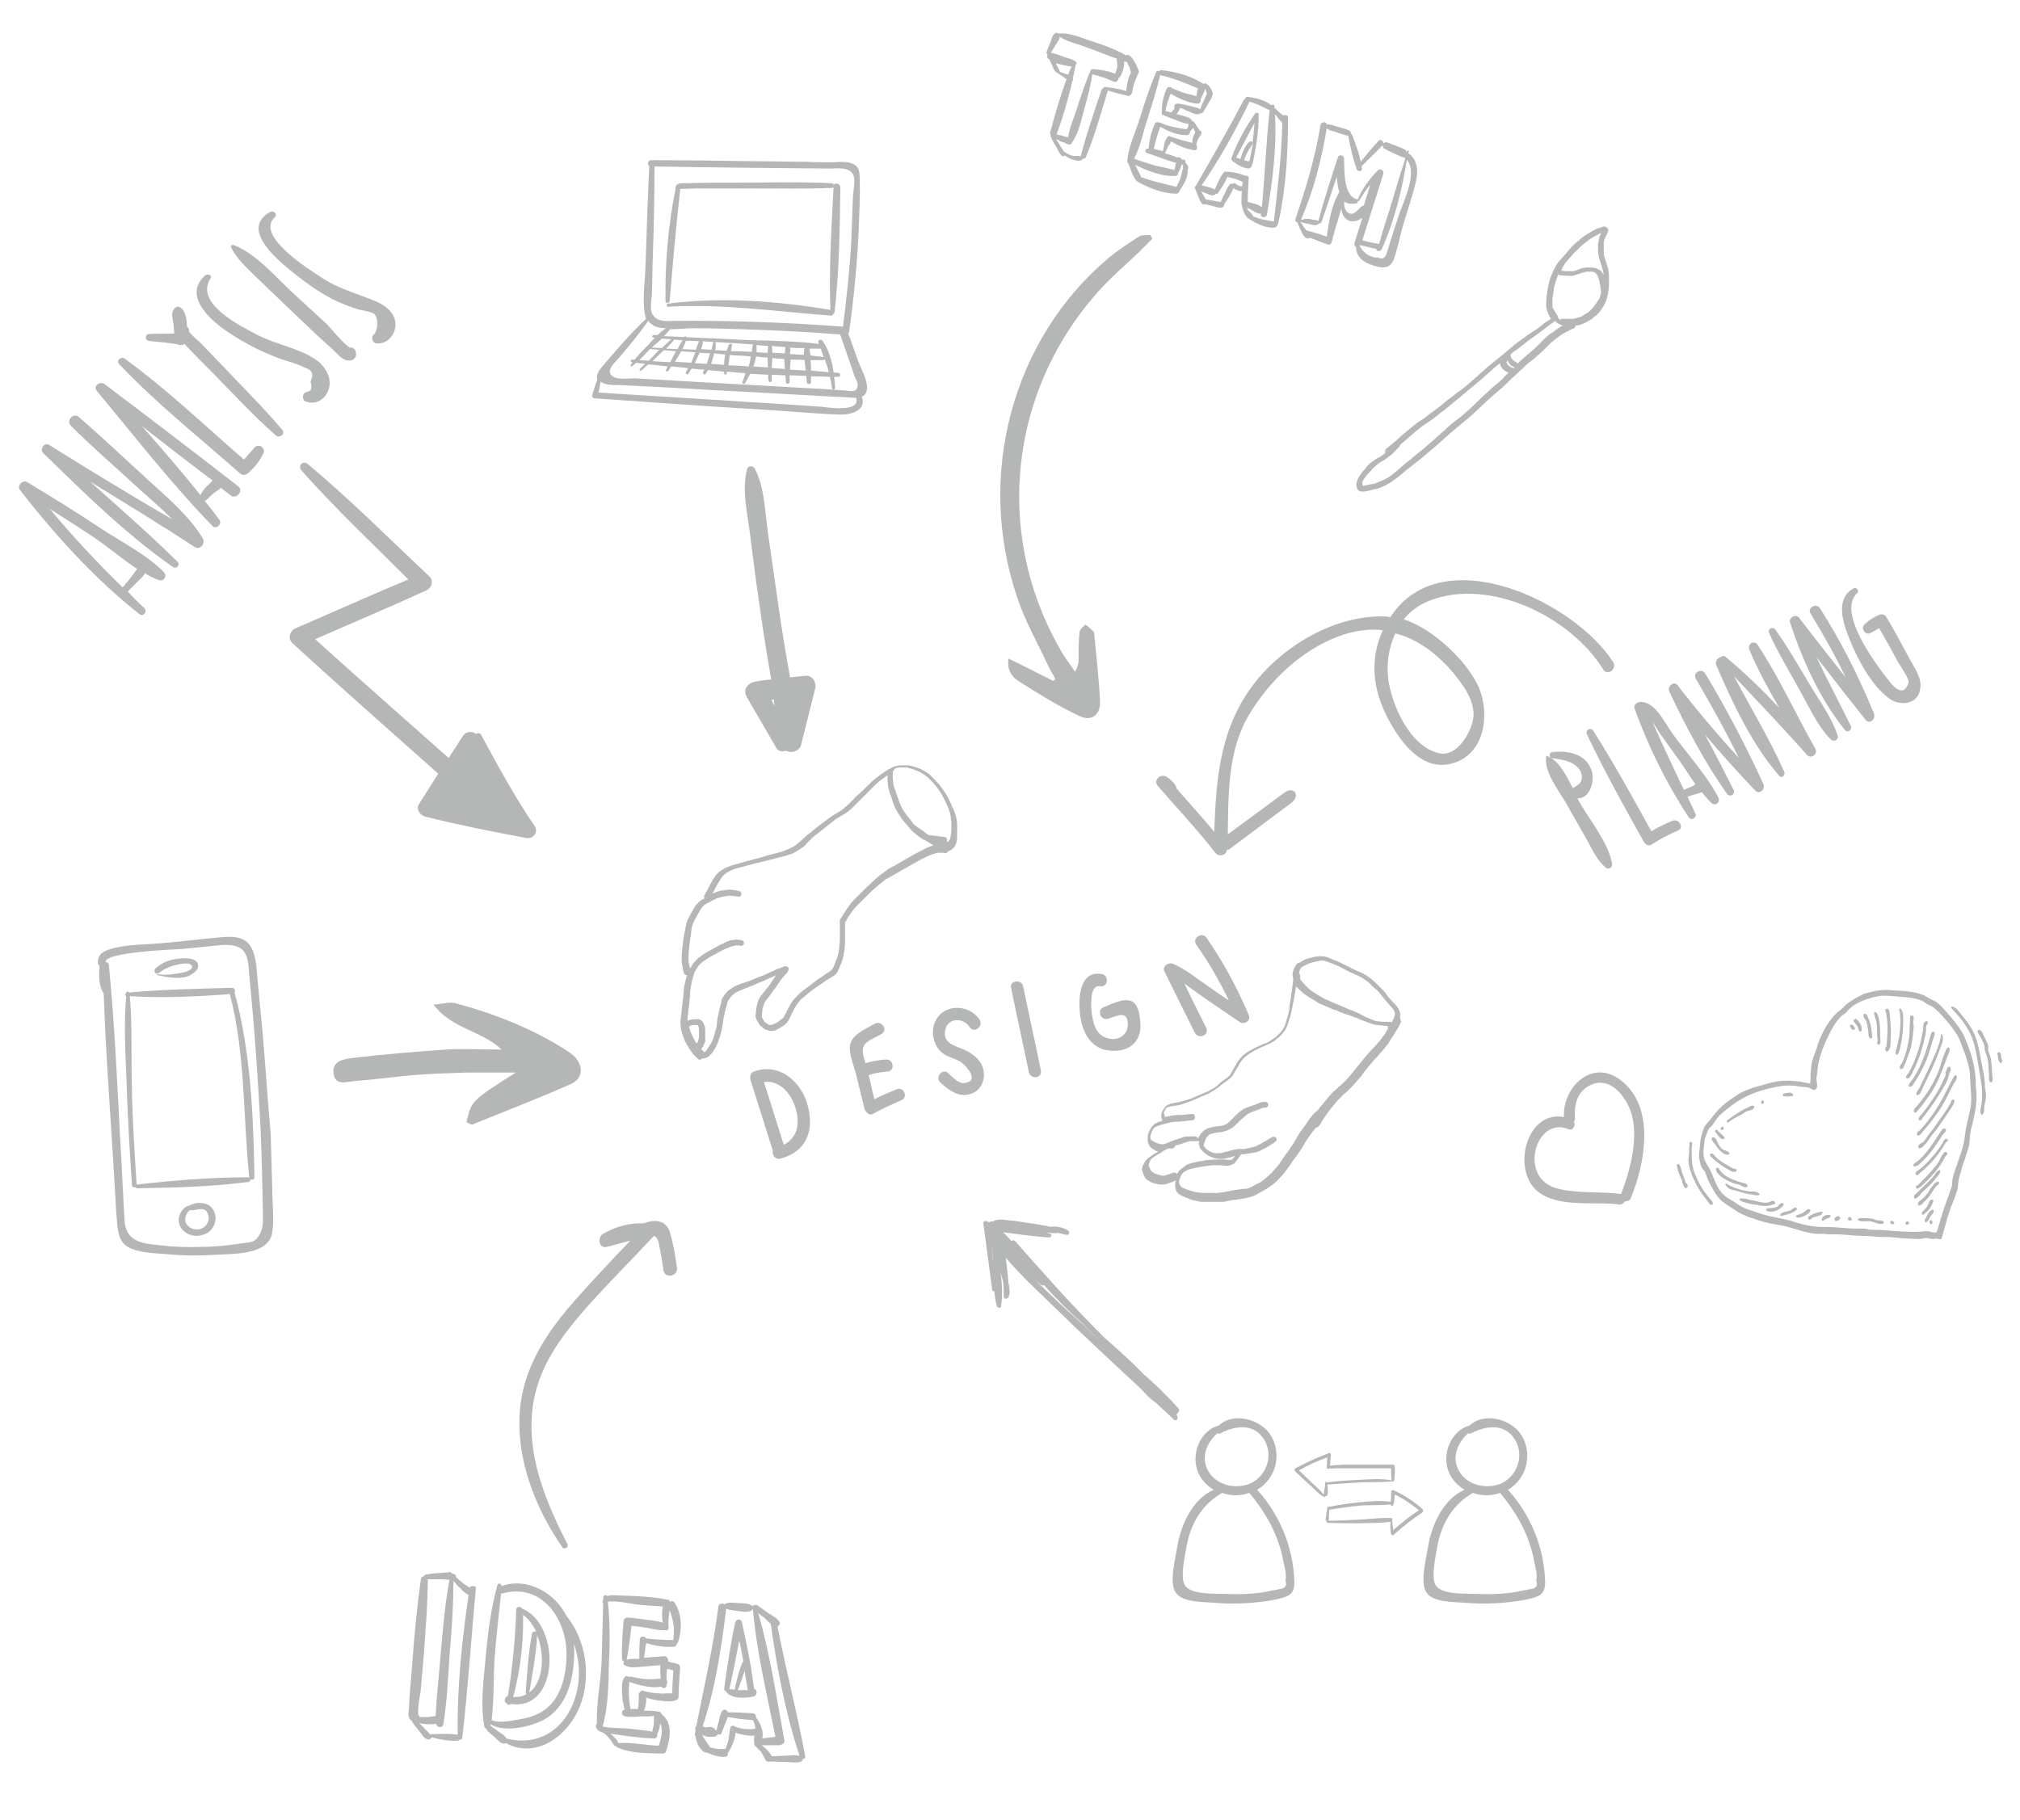 <svg xmlns="http://www.w3.org/2000/svg" xml:space="preserve" id="Layer_1" x="0" y="0" version="1.1" viewBox="0 0 385.8 347.7"><style>.st0,.st1{fill:#b5b7b7}.st1{fill-rule:evenodd;clip-rule:evenodd}</style><path id="XMLID_500_" d="M89.1 214.4c.9-4.1.9-4.1 9.4-9.5H89c-3 .1-6 .2-9 .4-4 .3-8 .9-12.1 1.2-1.6.1-3.9 1.1-4.2-1.5-.3-2.4 2.1-2.7 3.7-2.9 5.9-.7 11.9-1.2 17.8-1.6 3.3-.2 6.6 0 10.6 0-3.9-3.7-9.5-3.9-13-8.6 1.8-.1 2.9-.5 4-.3 7.5 2 14.7 4.8 21.3 9 .6.4 1.2.8 1.7 1.3 1.7 1.9 1.5 4.2-.8 5.2-6.1 2.7-12.3 5.1-18.5 7.6-.3.3-.7 0-1.4-.3z" class="st0"/><path d="M265.6 117.8s0 .1-.1.1-.3 0-.4-.1c-9.4-.6-19.4 5.1-25.2 12.3-6.9 8.7-7.6 18.3-8 28.8-2.3-2.8-4.8-5.5-7.2-8.3 0-.2-.1-.4-.2-.6-.7-.9-.8-1-1.7-1.6-1.1-.7-2.6.6-1.7 1.7 3.7 4.3 7.6 8.4 11 12.8.6.8 2.1.6 2.2-.5 0 0 .1 0 .1-.1.1 0 .3.1.3 0l11.9-8.9c1.9-1.4.5-3.4-1.4-1.9l-10.7 7.9c.1-7.6 0-15.8 3.8-22.4 4-7 10.7-13.3 18.4-15.8 2.6-.8 5.1-1.1 7.4-.8-2.5 5.5-2 11.2 1 16.9 2.3 4.3 6.3 10 12 8.6 6.7-1.6 7.6-9.9 5.1-15.1-2.3-4.7-8.4-10.6-14.1-12.5 1.2-1.5 2.8-2.7 4.8-3.5 11.5-4.6 27.1 3 33.3 13.1.8 1.3 2.7-.1 1.9-1.4-7.3-11.5-32.6-23.7-42.5-8.7zm11.5 10.2c2.1 2.5 5 6.1 4.2 9.7-.6 2.6-3.1 6.9-6.4 6.2-5.1-1.1-8.3-7.7-9.4-12.3-.9-3.5-.5-7.4 1-10.6 3.9 1 7.5 3.5 10.6 7z" class="st1"/><path d="M126.1 233.4c-1-.3-2.1-.1-3.2.3-2.7-.1-5.3.6-7.7 2-1.2.7-.8 2.9.7 2.5l4.5-1.2c-3.6 3.7-7.1 7.5-10.5 11.3-3.9 4.4-7.4 9.2-9.3 14.8-3.7 11.1.4 23.2 6.8 32.5.4.5 1.2 0 1-.6-5.1-9.8-9.4-21-5.2-31.9 1.9-5 5.3-9.3 8.8-13.3 4.2-4.7 8.6-9.1 12.9-13.7.8.3.9 1.3 1.1 2.3.3 1.4.5 2.8.7 4.2.2 1.7 2.8 1.3 2.6-.4-.3-2.1-.6-4.1-1.2-6.2-.2-1-.7-2.2-2-2.6zm-36.4 69.9c-.4-.3-.8-.5-1.2-.8-.5-.4-.9-.8-1.4-1.2 0-.2 0-.4-.2-.5-.2-.1-.4-.2-.7-.3l-.1-.1c-.2-.2-.4-.1-.5 0-.5 0-.9 0-1.4.1-1 0-1.9.1-2.9.3-.2 0-.3.2-.3.3-.3 0-.5.2-.6.5-.8 5.6-1.3 11.1-1.7 16.7-.2 2.7-.5 5.4-.6 8.1-.1 1-.3 1.8.6 2.4 0 .1 0 .2.1.2.1.2.2.4.3.5.3.4.6.7.9 1.1.5.6 1 1.7 1.9 1.7.2 0 .5-.2.5-.4 1.7.4 3.5.8 5.2.6.1 0 .2-.1.3-.2.2 0 .4-.1.4-.4 1.1-9.5 1.7-19.1 2.6-28.6 0-.3-1-.5-1.2 0zM80.1 328c0-.2-.1-.3-.2-.4-.2-1.6.4-3.7.5-5.2.2-2.3.4-4.7.6-7 .3-4.5.7-9 .7-13.6v-.1h2.7c.5 0 1 .1 1.5.1-.1.1-.1.1-.1.2-.8 4.5-1.2 9-1.6 13.5-.3 4.1-.8 8.2-1 12.3-1 .2-2 .3-3.1.2zm2 3.3c-.3-.5-.9-.9-1.2-1.3l-.8-.8c1 .2 2.2.3 3.2.1.1.8 1.3.9 1.4 0 .7-4.5.9-9.1 1.2-13.6.4-4.5.7-9 .7-13.6v-.1c.4.4.7.9 1.2 1.3.5.5 1 1.1 1.7 1.4-1.3 8.8-2.2 17.8-2.1 26.7-1.8-.3-3.7-.1-5.3-.1zm26.1-22.6c-.6-1.1-1.3-2.2-2.3-3.1-2.6-2.6-6.6-3.9-10.1-2.6 0-.5-.7-.7-.8-.2-1.2 4.4-1.8 8.9-2.2 13.4-.4 4.4-1.1 9.3-.3 13.6 0 .2.1.3.3.4.3.6.9 1 1.4 1.4.6.5 1.3 1.5 2.1 1.5.1 0 .2 0 .3-.1 5.8 3.1 11.8-1.3 14.1-6.9 2.3-5.7 1.3-12.7-2.5-17.4zm-12.5-4.3h.3c7.7-2.1 12.4 5.2 12.2 12.1-.1 3.2-.8 6.7-3 9.1-1.4 1.5-3.2 2.3-5.2 2.7-1.6.3-4.6 1-6.1.3.5-4 .3-8.3.6-12.3s.8-7.9 1.2-11.9zm14.3 19.4c-1.7 6.2-6.9 10-13.3 8.3-.3-.6-1-1-1.5-1.3-.3-.3-.7-.5-1.1-.8-.1-.1-.3-.2-.4-.3v-.3c2.7 1.7 8 .4 10.4-1 3.8-2.2 5.2-6.7 5.5-10.9.1-1.1.1-2.3 0-3.5 1.1 3.1 1.3 6.5.4 9.8z" class="st0"/><path d="M100 307.4h-.2c-.2-.6-1.2-.6-1.2.1-.2 5.6-.7 11-1.6 16.5-.6.1-.9 1.2-.2 1.4.1.3.5.4.7.1 9.2 1.5 9.7-14.7 2.5-18.1zm-2 16.8c1.4-5.1 2-10.4 1.9-15.7 1 .7 1.9 1.9 2.5 3.2-.3-.1-.7 0-.8.4-.7 3.7-.9 7.5-1.2 11.2 0 .2.1.3.2.3-.8.5-1.6.6-2.6.6zm3.1-.9c.6-3.6 1.3-7.3 1.5-10.9 1.5 3.8 1.2 8.9-1.5 10.9zm28.8-4.7c0-.3-.2-.6-.4-.7-.6-.2-1.3-.3-1.9-.5v-.2c.1-.5-.5-.9-.9-.8-1.2.1-2.5.2-3.7.3.1-.9.3-1.9.4-2.8 1.7.5 3.4.8 5.2.7.4 0 .7-.3.7-.7.1 0 .2-.1.2-.2.8-2.4.8-5.4-.7-7.6-.2-.3-.6-.3-.8-.1-.1-.2-.2-.4-.5-.4-2.9-.6-6-.7-8.9-.8-.8 0-1.8-.2-2.6.1-.2-.3-.8-.2-.8.3v.5c0 .1-.1.1-.1.2-.1.1 0 .3.1.4l-.3 11.3c-.2 3.8-1 7.8-.9 11.7-.1.1-.2.2-.2.4.1.8.7 1.1 1.4 1.3.4.3.8.6 1.1 1 .4.4.6 1 1 1.4 0 .1 0 .1.1.1s.1.1.2.1c0 0 .1 0 .1.1.1 0 .1 0 .2.1 2.5 1.2 5.9 1.1 8.6 1.2.3 0 .6-.1.7-.4.8-2.5 1.4-5.4-.9-7.2 0-.2-.2-.4-.4-.4-1-.2-1.9-.2-2.9-.2.3-.8.5-1.6.4-2.5.9.3 1.8.5 2.7.6 1 .1 2.3.3 3.2-.2.2-.1.3-.4.3-.6 0-1.9.2-3.7.3-5.5zm-2.2-7.6c-.1-1.1 0-2.2.2-3.4.7 1.9 1 3.6.7 5.7-1.8 0-3.5-.1-5.2-.3-.2-.5-1.2-.5-1.2.2-.1 1.2-.1 2.4-.1 3.7-.8 0-1.7-.1-2.4.2v-.1c.4-2.1.7-4.3.9-6.4 1 .1 2.1.2 3.1.4 1.1.2 2.2.5 3.3.4.2.2.7 0 .7-.4zm-2.2 20.3c.1-.1.1-.1.1-.2.3-.6.4-1.2.5-1.9.6 1.3.2 2.9-.3 4.3-2.5-.1-5.2-.7-7.7-.5-.2-.7-.9-1.2-1.4-1.7l-.1-.1c2.7.4 5.5.8 8.2.9.6.1.8-.4.7-.8zm-2.8-3.4c.7 0 1.4 0 2.2-.1v1.2c0 .6-.2 1.1-.3 1.7v.1c-1.6-.3-3.2-.4-4.8-.6-.7-.1-3.4 0-4.7-.4 1.1-3.8 1.1-8.2 1.2-12.1.2-3.9.2-7.8-.2-11.7 1.3-.3 4.7.4 5.4.5 1.7.2 3.4.3 5.1.4-.2 1-.2 2.1 0 3.1-.8-.3-1.7-.4-2.6-.5-1.4-.2-2.8-.4-4.1-.5-.4 0-.8.3-.8.7-.2 2.4-.4 4.8-.3 7.2 0 .3.2.4.4.5-.2.2-.2.6.1.7 1 .6 2.1.4 3.3.3 1.2-.1 2.3-.2 3.5-.3 0 .9 0 1.7.1 2.6-.7 0-1.3.1-2 .1-1.2 0-2.4-.2-3.6-.5-.2 0-.4 0-.5.1-.1-.2-.5-.3-.7-.1-.7.7-.6 1.8-.6 2.8 0 1.2.2 2.4.5 3.5-.8.2-.6 1.2.1 1.3 1.1.2 2.2 0 3.3 0zm3.5-4.4c-1.2 0-2.3-.2-3.4-.5-.3-.1-.5.1-.6.3-.1.1-.2.2-.2.4 0 1 0 1.9-.2 2.8-.5 0-1-.1-1.4 0v-.1c-.2-1.1-.3-2.2-.3-3.4 0-.6.1-1.2.1-1.7 1.7.6 4.2 1.3 6.1.9.2.4 1 .4 1-.2v-.2c.2-.2.2-.7 0-.9 0-.7 0-1.4.1-2.1l1.2.3c-.1 1.5-.2 2.9-.2 4.4-.7-.1-1.5.1-2.2 0zm27.6 12.1c-1.5-8.3-3.7-16.5-5.3-24.9.4-.2.6-.6.3-1l-.6-.6c0-.1-.1-.1-.2-.1-.4-.3-.8-.6-1.2-.8l-2.1-1.5c-.1-.1-.3-.1-.4-.1-.2-.1-.5.1-.5.3 0-.1-.1-.1-.2-.2-.8-.5-2-.4-3-.5-.7 0-1.7-.2-2.2.3-.4-.3-1.2-.2-1.2.5-1 7.7-2.7 15.1-4.2 22.7-.1.1-.2.2-.2.3v.8c0 .1 0 .2-.1.4 0 .2 0 .3.1.4.2 1.2.7 2.5 1.7 3.1.1.1.3.1.5.1 1.1.5 2.3.9 3.5.8.4 0 .6-.3.5-.7l.1-.1c.6-1 1.3-2.5 1.4-3.8 1.1.4 2.2.6 3.3.6.1 0 .2 0 .3-.1 0 .3-.1.6-.1.9 0 .2 0 .4.1.5-.1.2-.1.4.1.6l1.2 1.2c.3.5.5 1 .8 1.5.2.4.6.4.9.3h.1c1 0 2 .1 2.9.1.9 0 1.8.2 2.7 0 .4-.1.5-.3.5-.6.2.1.5-.1.5-.4zm-10-5.3c-1.1.1-2.2 0-3.3-.4-.3-.3-.9-.3-1 .1-.2.7-.2 1.4-.3 2-.1.7-.4 1.4-.6 2.1h-.1c-1 .1-1.9 0-2.9-.3-.3-.6-.8-1.2-1.2-1.8l-.3-.6c.4.2.9.4 1.3.4.6 0 1.4.1 1.7-.5.2.1.6.1.7-.2.3-.7.5-1.4.8-2 .1-.4.3-.7.4-1.1 1.6.3 3.2.5 4.8.6.3.5.4 1.1.5 1.6-.3.1-.4.1-.5.1zm.6-2.2c0-.4-.1-.7-.6-.8-1.6-.1-3.2-.2-4.8-.2-.1-.5-.8-.7-1.1-.2-.4.6-.5 1.3-.6 1.9-.2.6-.3 1.2-.5 1.8h-.1c-.1-.3-.4-.5-.6-.6-.3-.1-.5-.1-.8-.1-.2 0-.3.1-.5.1h-.2c-.1-.1-.3-.2-.4-.2 2.4-7.2 3.6-15 4.5-22.5.5.3 1.3.3 1.8.4 1 .1 2.1.4 3 0l.3-.3c.7 8.2 2.7 16.4 4.3 24.4-.8.1-1.6.2-2.5.3.3-1.3-.3-2.8-1.2-4zm8.2 7.3c-.9-.2-1.8 0-2.7 0-.8 0-1.7.1-2.5.1-.3-.6-.8-1.1-1.2-1.5-.2-.2-.5-.4-.7-.6h3.3c.3 0 .4-.1.6-.2.3-.1.5-.4.4-.8-1.5-8.1-2.7-16.4-5-24.3.3.3.6.6 1 .8.5.4.9.9 1.4 1.3 1.2 8.4 2.8 17.1 5.5 25.2h-.1z" class="st0"/><path d="M144 322.6v-.1c-.5-4.3-1.4-8.4-2.3-12.6-.2-.8-1.2-.6-1.3.1-.9 4.1-1.5 8.4-2.1 12.6 0 .3.2.5.4.5 0 .1 0 .2.1.2 1 1.3 3.7 1.1 5.1.8.8-.2.8-1.3.1-1.5zm-4.7.1c.7-3.1 1.3-6.2 1.9-9.3.3 1.3.5 2.7.8 4-.1 0-.2.1-.2.2-.7 1.6-1.1 3.4-1.5 5.2-.4-.1-.7-.1-1-.1zm1.8.2h-.2c.5-1.2.9-2.5 1.3-3.7l.6 3.6v.1c-.5-.1-1.1 0-1.7 0zm9-179.5c1 .6 2.6.1 2.9-1.1l2.7-10.8c.3-1.1-.6-2.6-1.9-2.4-1 .1-1.9.2-2.9.3-.9-4.9-1.7-9.9-2.4-14.9-.6-4.2-1.2-8.4-1.8-12.5-.6-4-.6-8.7-2.5-12.4-.2-.6-1.3-.8-1.5 0-1.1 4 .1 8.7.6 12.8.5 4 1 8.1 1.6 12.1.7 5.1 1.5 10.2 2.4 15.3-1 .1-2 .2-3 .4-1.4.2-2.5 1.5-1.7 2.9 1.8 3.2 3.7 6.3 5.5 9.5.4.9 1.2 1.1 2 .8zm-2.1-8.5c-.2-.4-.5-.8-.7-1.2.2 0 .3 0 .5-.1 0 .5.1.9.2 1.3zm-97.9 61.8c-.3-3.1-.6-6.3-.9-9.4-.2-2.1-.2-4.8-1.4-6.6-1.2-1.8-3.2-1.8-5.1-1.7-3.7.3-7.3.8-11 1.1-3.4.4-7.3.2-10.6 1.2-1.4.4-2.5 1.1-2.4 2.6 0 .3.1.5.3.6-.1 1.7-.2 3.7.7 5.1l.1.1c.4 11.7 1.3 23.3 2 35 .2 3.1.3 6.2.6 9.3.2 1.8.5 3.4 2.2 4.3 2.1 1.1 5.1 1.1 7.4 1.3 3.1.3 6.1.3 9.2.1 3.3-.2 10.2.1 10.8-4.3.4-2.6 0-5.5 0-8.2-.1-3.5-.2-7-.3-10.6-.6-6.5-1-13.2-1.6-19.9zm-.3 19.6c.2 5 .3 10 .4 15 0 1.7.2 3-.6 4.5-.9 1.6-1.6 1.5-3.3 1.7-2.6.4-5.3.7-7.9.7-2.6.1-5.2 0-7.7-.3-3.1-.3-6.6-.5-6.9-4.6-.3-4.9-.5-9.9-.8-14.8-.6-11.4-1.1-22.7-2.2-34.1 0-.4-.3-.6-.6-.6v-.1c0-1.8 12.6-2.3 14.4-2.4 2.4-.2 4.8-.5 7.1-.7 1.8-.2 4.2-.2 5.1 1.5.7 1.2.7 2.9.8 4.2 1 10 1.7 20 2.2 30z" class="st0"/><path d="M37.8 184.2c-.3-1.2-2.3-1.2-3.3-1.1-1.8.1-3.5.7-4.8 1.9-.5.4 0 1.3.6.9.8-.6 1.7-1.1 2.7-1.4.7-.2 2.6-.7 3.3-.3 1 .6-.1 1.2-.7 1.4-.6.2-1.3.3-1.9.4-1.1.2-2.4.3-3.6.1-.1 0-.2.2 0 .2 1.9.4 3.9.8 5.8.2.9-.4 2.2-1.2 1.9-2.3zm7 5.4c.2-.4 0-.9-.5-.9-6.5.2-13.1.3-19.6.9-.2-.2-.6-.3-.6.1-.2.1-.3.5 0 .6-.5 5.7-.1 11.6.1 17.3.2 6.3.6 12.6 1 18.8 0 .4.4.5.7.4 0 .1.2.2.3.2 7-.1 14.3-.3 21.2-1.2.3 0 .5-.3.4-.6.2.3.8.2.8-.3-.2-11.6-.7-24-3.8-35.3zm2.5 35.3c-7 0-14.2.6-21.2 1.4-.4-6.1-.8-12.2-.9-18.3-.2-5.9.1-11.8-.4-17.7 6.3.4 12.8.1 19.1-.4 3 11.5 2.5 23.3 3.7 35v.1s-.1-.1-.3-.1zm-6.3 6.8c-.3-.9-1-1.6-2-1.8-.8-.2-2-.1-2.8.4-.5.1-.9.3-1.3.8-.6.7-.9 1.6-.7 2.5.4 2 2.7 2.9 4.5 2.3 1.8-.4 2.9-2.4 2.3-4.2zm-2.5 3c-1 .4-2.3.1-2.9-.9-.5-.8-.1-2 .6-2.6h.2c1.1.1 2.8-.9 3.3.7.5 1.1-.2 2.4-1.2 2.8zM165.6 74c0-1.5-1.1-3.5-1.6-4.8-.7-1.8-1.3-3.7-2-5.5.1-.1.2-.3.2-.5.9-6.4 1.5-12.8 1.8-19.2.1-3.1.3-6.3.2-9.4 0-1.8 0-3-1.9-3.5-1-.3-2.3-.1-3.4-.1-1.7 0-3.3 0-5-.1-3.2 0-6.3-.1-9.5-.1-6.7-.1-13.3-.2-20-.2-.7 0-.8.8-.4 1.1-.3 6.3-.5 12.5-.7 18.8-.1 3-.6 6.2-.2 9.2.1.5.2.9.3 1.3h-.1c-2.9 2.7-5.5 5.8-8.1 8.8-.7.8-1.5 1.9-1.1 2.7-.4 1-.7 2-1 3-.1.3.2.6.5.6 10.4.7 20.9 1.5 31.3 2.1 5.1.3 10.3.8 15.4 1 2 .1 5.3-.7 4.3-3.4.6-.3 1-.8 1-1.8zm-41.1-17.7c.1-2.6.1-5.3.2-7.9.2-5.5.3-11.1.3-16.6 11.2.2 22.3.3 33.5.4 1.4 0 3.8-.4 4.5 1.3.4.9 0 2.9-.1 4l-.3 8.4c-.3 5.5-.9 11-1.6 16.5-10.7-.8-21.4-1.2-32.2-1.1-1.5 0-3.3.3-4.2-1.3-.5-.8-.2-2.8-.1-3.7zm32.4 21.4c-2-.1-4-.3-6-.4-4.1-.3-8.3-.5-12.4-.8L114.3 75c.2-.7.3-1.4.4-2.1.1.1.3.2.5.3 1.2.5 2.7.3 4 .4l6 .3c4.2.2 8.3.5 12.5.7 8 .4 15.9.9 23.9 1.3.6 0 1.3.1 1.9.1 1 2.9-5.7 1.8-6.6 1.7zm4.6-3.1-4.5-.3c-6-.3-12-.7-17.9-1-5.8-.3-11.6-.7-17.4-1-1-.1-3.6.3-4.5-.3-2-1.1.6-3 1.4-4.1 1.8-2.1 3.6-4.3 5.2-6.6.3.4.7.7 1.2 1 .7.3 1.4.4 2.2.4-.6.4-1.1.8-1.6 1.3h-.8c-.3 0-.3.5 0 .5h.3c-.5.5-.9.9-1.3 1.4-.9.9-1.8 1.8-2.6 2.8h-.5c-.3 0-.3.5 0 .5h.1c-.1.2-.3.4-.4.6 0 .1.1.2.2.2.3-.2.6-.4.9-.7.6.1 1.1.1 1.7.2l-1 1c-.2.2.1.4.3.3.4-.4.9-.8 1.3-1.2 1.2.1 2.5.3 3.7.4-.1.2-.2.5-.3.7-.1.2.2.4.4.2l.6-.9c1.1.1 2.1.2 3.2.3-.1.3-.3.6-.4.8-.2.3.3.6.5.3s.4-.7.6-1c.8.1 1.6.2 2.4.2-.1.2-.1.3-.2.5-.2.3.3.6.5.3.1-.2.3-.5.4-.7 1 .1 2.1.2 3.1.3v.3c0 .4.5.3.5 0V71l3.6.3c-.2.6-.4 1.1-.6 1.7-.1.3.3.5.5.2.3-.6.7-1.2 1-1.8 1.1.1 2.3.1 3.4.2 0 .4 0 .7.1 1.1 0 .4.5.4.6 0v-1.1c.9 0 1.7.1 2.6.1 0 .4.1.9.1 1.3s.7.4.7 0v-1.3c1.1 0 2.1.1 3.2.1 0 .4.1.8.1 1.2 0 .5.8.5.8 0v-1.1c1.2 0 2.4 0 3.6.1.2.7.3 1.4.4 2.2 0 .3.6.3.6-.1 0-.7-.1-1.4-.2-2.1h.8c.5 0 .5-.7 0-.8-.3 0-.6 0-.9-.1-.3-2.2-.9-4.3-2.1-6-.3-.4-.9-.2-.8.3 0 .1.1.2.1.3-4-.5-8.1-.6-12.2-.7h-.2c-.9 0-1.7-.1-2.6-.1-3.4-.2-6.8-.3-10.3-.5-.1-.2-.3-.2-.5 0-1.3-.1-2.5-.1-3.8-.2.4-.4.8-.8 1.1-1.2v-.1c1.6 0 3.3-.2 4.7-.2 3.1 0 6.3.1 9.4.2 6.2.2 12.3.5 18.5 1v.1l2.7 7.8c.1.4.7 1.3.6 1.7 0 1.6-1.3 1.2-2.3 1.1zm-32.8-9.7c.6 0 1.1.1 1.7.1-.4.5-.7 1.1-1 1.7-.7 0-1.4-.1-2.2-.1.5-.5 1-1 1.4-1.5.1-.1.1-.2.1-.2zm5.4.3c2.3.1 4.6.3 6.9.4.9.1 1.8.1 2.8.2-.1.5-.2.9-.2 1.4-1 0-2-.1-3-.1h-1c.1-.4.1-.7.2-1.1.1-.4-.5-.4-.6-.1-.1.4-.3.7-.4 1.1-.7 0-1.5-.1-2.2-.1.1-.4.1-.9.1-1.3 0-.3-.5-.4-.5-.1-.1.5-.2.9-.3 1.3-.7 0-1.3-.1-2-.1.2-.5.3-1 .4-1.4-.2 0-.2-.1-.2-.1zm9.3 2.9c-.1.4-.1.8-.2 1.1-.1.3-.1.5-.2.8-1.3-.1-2.6-.2-3.9-.2.1-.7.2-1.3.3-2 .4 0 .7.1 1.1.1.9 0 1.9.1 2.9.2zm-4.9-.4c-.1.7-.2 1.3-.2 2-.9-.1-1.7-.1-2.5-.2.3-.7.4-1.3.6-2 .7.1 1.4.2 2.1.2zm-2.9-.2c-.2.7-.4 1.3-.6 2-.8 0-1.5-.1-2.3-.1.3-.7.6-1.3.9-2 .6 0 1.3.1 2 .1zm-8.8-.6c.8.1 1.5.1 2.3.2-.4.7-.7 1.4-1.1 2.1-1.1-.1-2.3-.1-3.4-.2.7-.7 1.5-1.4 2.2-2.1zm-2.9 2c-.6 0-1.2-.1-1.8-.1.7-.7 1.4-1.4 2-2.1.6 0 1.2.1 1.8.1-.6.7-1.3 1.4-2 2.1zm6.2-1.8c.9.1 1.8.1 2.7.2-.3.7-.5 1.4-.8 2-1-.1-2-.1-3.1-.2.4-.6.8-1.3 1.2-2zm3.4-1.9c-.2.5-.4 1-.6 1.6-.9 0-1.8-.1-2.6-.1.3-.5.5-1.1.7-1.6.9 0 1.7 0 2.5.1.1 0 .1 0 0 0zm-7.1 1.3c-.6 0-1.3-.1-1.9-.1.6-.6 1.3-1.1 1.9-1.7.6 0 1.2.1 1.8.1-.6.6-1.2 1.1-1.8 1.7zm18.1-.6c.7.1 1.4.1 2.2.2 0 .4-.1.9-.1 1.3-.7 0-1.4-.1-2.1-.1v-1.4zm2.1 2.4c0 .6 0 1.3.1 1.9-.9-.1-1.9-.1-2.8-.2.2-.6.4-1.3.5-1.9.7.1 1.4.2 2.2.2zm3.3-.8c-.8 0-1.6-.1-2.4-.1 0-.4 0-.9-.1-1.3.9.1 1.7.1 2.6.2 0 .4-.1.8-.1 1.2zm0 3c-.8-.1-1.6-.1-2.5-.2 0-.6.1-1.3.1-1.9.8.1 1.6.1 2.3.2 0 .6.1 1.2.1 1.9zm3.8-1.7c0 .7.1 1.3.2 2-1-.1-2-.1-3-.2 0-.6.1-1.3.1-1.9.8 0 1.8 0 2.7.1zm-2.8-2.4c.9.1 1.9.1 2.8.1 0 0 0 .1-.1.2 0 .4-.1.7-.1 1.1-.9-.1-1.8-.1-2.7-.2.2-.4.2-.8.1-1.2zm6.6 2.2c.3.8.6 1.6.8 2.5-1.1-.1-2.3-.2-3.4-.3 0-.7 0-1.3-.1-2h2.3c.2 0 .3-.1.4-.2zm-.2-.4h-.1l-2.4-.3c-.1-.4-.1-.9-.2-1.3h2.2c.1.5.3 1 .5 1.6z" class="st0"/><path d="M159.2 35.3c0-.2-.2-.3-.4-.3-6.3-.3-12.6-.1-18.9-.1-3 0-6 0-8.9.1-.9 0-2-.1-2 1v.2c-1.4 6.9-2 14.3-1.9 21.3 0 .5.7.5.8 0 .6-7.1 1.2-14.1 2-21.2 0-.1 0-.2-.1-.2.6 0 2.9-.1 3.2-.1h11c5 0 9.9.1 14.9-.1.1 0 .2-.1.3-.1-.4 7.7-.9 15.6-.6 23.4-10.1-1.7-20.9-2.5-31-1.2-.3 0-.4.6 0 .6 10.5-.6 20.6.9 31.1 1.7.2 0 .4-.1.4-.3.1 0 .3-.2.3-.4.9-7.9 1-16 1.1-23.9-.1-.7-1-.8-1.3-.4zm65.9 233.8c-2.1-2.4-4.4-4.6-6.8-6.7-2.3-2.4-4.8-4.6-7.3-6.8-3-3-6-6.1-8.9-9.3-2.7-3-5.5-6.1-8.2-9.2-.2-.2-.5-.2-.7 0-.5-.6-1.1-1.2-1.6-1.7 2.9.4 5.9.8 8.8 1 .4 0 .6-.6.2-.7l-.9-.3c.6.1 1.3.2 1.9.2.1 0 .2 0 .3-.1.6.1 1.2.3 1.8.4.5.1.7-.6.2-.9-.9-.5-1.8-.7-2.8-.7-.1 0-.2 0-.2.1-1.6-.3-3.1-.6-4.7-.8-1.2-.2-2.5-.4-3.7-.5-1-.1-1.9-.3-2.8.2-.1 0-.1.1-.1.1-.2-.1-.3-.1-.5 0-.1 0-.1.1-.2.1-.1-.1-.2-.1-.3-.1-.2-.3-.8-.2-.8.3.6 4.2 1.1 8.4 1.7 12.7 0 .2.2.3.4.3.1.9.2 1.9.5 2.8.1.4.8.5.8 0 .3-2.2.2-4.3-.1-6.4.1.4.2.7.3 1.1.1.2.1.5.2.8.1.9.1 1.8.1 2.7 0 .5.7.5.9.1.4-.8.2-1.5.1-2.3 0-.1 0-.2-.1-.3-.1-1.6-.3-3.3-.5-4.9 1.4 1.6 2.8 3.1 4.3 4.6l9.1 8.8c4.1 3.9 8.3 7.8 12.5 11.7.8.9 1.7 1.9 2.8 2.6 1.1 1.1 2.3 2.1 3.4 3.2.3.3.8 0 .7-.4 0-.2-.1-.4-.2-.6.5-.5.6-.8.4-1.1zm-35.8-31.6c.2 1.2.4 2.5.4 3.8-.1-1.3-.2-2.6-.4-3.8zm8.5 7.1c.4.3.7.6 1.1.9.2.1.3.1.5 0 2.2 2.5 4.6 4.9 7.1 7.1l.1.1c.8.8 1.6 1.7 2.5 2.5.1.1.1.2.2.2l.6.6c-1.1-1-2.2-2.1-3.3-3.2-3-2.6-5.9-5.4-8.8-8.2zm98.6-100.9c-.5.1-.6.8-.2 1.1-.2-.1-.5-.3-.7-.4-.1 0-.1 0-.2.1-.5 3.2 2.9 7.1 4.3 9.8 1.1 2 2.3 4 3.4 6 1.1 1.9 1.9 3.9 3.6 5.4.6.5 1.4.1 1.3-.7-.7-4-4.2-8.2-6.2-11.7-.1-.2-.3-.5-.4-.8 2.5.1 3.4-3.6 2.6-5.5-1.1-3.1-4.8-3.7-7.5-3.3zm5.7 5c-.1 1-.8 1.3-1.6 1.8l-.1.1c-1.1-2.2-2.4-4.8-4.3-5.9.1 0 .1.1.2.1 1.6.3 3.5.4 4.8 1.6.7.6 1.1 1.4 1 2.3zm17.3 8.1c-1.4.6-2.7 1.2-4 2-3.6-6.5-7.1-12.9-11.1-19.2-.5-.8-1.6-.1-1.2.7 3.3 7 7.1 13.8 10.9 20.6.3.5 1 .8 1.5.4 1.6-1 3.2-1.9 4.9-2.6 1.4-.5.3-2.4-1-1.9zm0-16.7c-1.4-1.9-3.3-6.2-6.2-6-.6.1-1.3.6-1 1.3 2.6 7.2 6.1 14.3 10.3 20.7.5.8 1.7.1 1.3-.7-.5-1.1-1-2.1-1.5-3.2.5-.2 1-.3 1.6-.5.4-.1.8-.2 1.1-.4.6.7 1.2 1.5 1.9 2.1.7.7 1.7-.1 1.3-1-2.2-4.3-5.9-8.3-8.8-12.3zm3.8 10.1c-.5.2-1.1.5-1.6.7-2-4.3-4.1-8.6-6-13 .7 1 1.3 2.1 1.7 2.6 1.1 1.5 2.2 3.1 3.3 4.6 1.1 1.5 2.1 3.2 3.2 4.7-.2.2-.4.3-.6.4zm2.5-21.5c-.7-1.2-2.5-.2-1.8 1 2.9 4.9 5.7 10 8.2 15.1-4.1-4.5-8-9.1-11.7-13.9-.7-.9-2 .2-1.6 1.2 3.2 6.7 6.7 13.4 11 19.5.5.8 1.7.2 1.3-.7-1.8-3.6-3.6-7.1-5.5-10.6 3.1 3.7 6.3 7.2 9.6 10.7.8.9 2-.2 1.6-1.2-3.3-7.2-7-14.3-11.1-21.1zm10-5.5c-.7-1-2-.2-1.6.9 1.6 3.8 3.6 7.5 5.7 11.1-3.2-3.4-6.6-6.7-10.2-9.7-.3-.3-.7-.2-.9 0-.6.1-1.2.8-.9 1.6 3.1 7.2 6.8 15.1 12 21.1.5.6 1.2-.1 1-.7-2.8-6.3-6.4-12.2-9.6-18.3 4.7 5 9.4 9.9 13.9 15 .8.9 2.2-.2 1.6-1.2-3.7-6.5-6.9-13.6-11-19.8zm9.9 7.5c-2.1-3.5-4.1-7-6.5-10.4-.5-.7-1.6-.2-1.2.7 1.7 3.7 3.8 7.2 5.8 10.8 1.8 3.2 3.4 6.9 6 9.5.5.5 1.5 0 1.3-.7-1.1-3.5-3.5-6.7-5.4-9.9zm2-14.5c-.7-1.1-2.5-.1-1.8 1 2.4 4 4.7 8 6.7 12.2-3-3.8-6-7.6-8.9-11.4-.6-.8-2.1 0-1.7 1 2.4 7.2 5.7 14.6 10.5 20.5.5.6 1.4-.1 1.1-.8-2.2-4.5-4.5-8.8-6.6-13.2 3.1 4 6.2 8 9.4 12 .8 1 2-.2 1.6-1.2-2.9-7.1-6.3-13.8-10.3-20.1zm17.3 10c-1.5-2.8-3-5.6-4.6-8.3-.3-.5-.9-.7-1.5-.4-1.1.5-1.9 1-2.7 1.8-.8.8.2 2.2 1.2 1.6.6-.3 1.1-.6 1.6-.9 1.2 2.1 2.4 4.2 3.5 6.3.4.7 2.4 3.5 2.1 4.2-1.1 3.2-3.4 0-4-.8-2.3-2.9-9.7-12.8-5.8-16.4.5-.4-.1-1.2-.7-.9-2.9 1.6-2.4 5-1.5 7.7 1.5 4.4 4.5 10.6 8.4 13.4 2 1.4 5.3 1.1 5.8-1.7.5-2.1-1-4.1-1.8-5.6zM81.2 156c6.4 1.6 12.9 2.9 19.4 4.1 1.3.2 2.3-1.3 1.5-2.3-3.8-5.6-7-11.5-10.2-17.4-.2-.4-.7-.4-1-.2-.7-.6-1.9-.5-2.5.4l-2.7 4.2c-2.9-2.5-5.7-5.1-8.6-7.6-5.6-5-11.3-10-16.9-15.1 7.1-3.1 14.2-6.1 21.2-9.3 1.1-.5 1.5-1.9.5-2.8-7.7-7.2-15.1-14.7-23.2-21.4-.9-.7-1.9.5-1.1 1.3 6.4 7.2 13.5 13.9 20.4 20.8-7.2 3-14.3 6.2-21.5 9.3-1.2.5-1.6 2-.6 2.9 6.2 5.7 12.5 11.3 18.8 16.9 3 2.7 6 5.3 9 8-1.3 2-2.5 4-3.8 6-.4.9.4 2 1.3 2.2zm-62.3-55.3c-4.5-3-9.1-5.8-13.7-8.6-.9-.5-2 .7-1.4 1.5 6.8 8.7 14.2 16.9 22.8 23.7.7.6 1.6-.4 1-1.1-1.1-1-2.2-2.1-3.2-3.2l1.8-1.8c.5-.5 1.1-1 1.5-1.7.8.5 1.7 1 2.6 1.3 1 .4 1.7-.8 1-1.5-3.3-3.4-8.4-5.9-12.4-8.6zm6.1 9.6c-.5.6-1 1.3-1.6 1.9-4.9-4.8-9.5-9.7-13.9-15 2.7 1.7 5.3 3.4 7.9 5.1 2.9 1.9 5.8 4.4 8.8 6.4-.4.5-.8 1.1-1.2 1.6zm-9.9-30.6c-1.1-1-2.6.7-1.5 1.7 3.9 3.9 8.1 7.5 12.1 11.2 2.4 2.2 4.9 4.3 7.2 6.6-8-4.6-15.8-9.4-23.5-14.2-1-.6-1.9.9-1.1 1.6C16.1 94.2 24 102 33 108.3c.7.5 1.5-.4.9-1C28.5 102 22.8 97 17.2 92c6.7 4.1 13.4 8.2 20 12.5 1.1.7 2.1-.8 1.5-1.7-2.7-4.4-6.7-7.7-10.5-11.2-4.4-4-8.7-8.1-13.1-11.9zm4.9-6.3c-.9-.7-2.3.4-1.5 1.3 7.2 8.6 14.2 17.7 22.1 25.8.7.7 1.9-.4 1.3-1.2-.9-1.2-1.8-2.4-2.8-3.6.6-.3 1-.9 1.6-1.4.5-.4 1.1-.7 1.5-1.1.6.5 1.2.9 1.8 1.4 1.1.9 2.6-.8 1.5-1.7-8.5-6.6-17-13.1-25.5-19.5zm19.5 19.5c-.5.5-1 1.1-1.2 1.7-3.6-4.5-7.4-8.9-11.2-13.2 4.5 3.5 9 7 13.5 10.4-.4.4-.7.8-1.1 1.1zm9.1-7.4c-.7.8-1.4 1.6-2 2.3-7.5-6.5-14.8-13.5-22.8-19.3-.8-.5-1.7.5-1 1.1 7.1 7.5 15.3 14 23 20.8.5.5 1.2.4 1.7-.1 1.2-1.1 2.1-2.2 2.8-3.7.5-1-.9-2-1.7-1.1zM34.4 58.7c-.4-.3-1 0-1.2.4-.6.9-.2 1.7-.1 2.6.1.7.1 1.4.2 2-1.6.1-3.2 0-4.8.1-.8 0-.9 1.2-.1 1.3 1.9.3 4 .3 5.9.8.4.1.7 0 .9-.2 1.8 1.9 3.7 3.8 5.6 5.7 3.9 4 7.7 8.1 11.9 11.8.7.6 1.9-.3 1.2-1.1-2.7-3.2-5.7-6.3-8.6-9.3-1.4-1.5-2.9-3-4.3-4.5-.9-.9-1.7-1.8-2.6-2.7-.6-.6-1.8-1.5-2.3-2.3.1-.3-.1-.7-.4-.9 0-1.3-.2-3-1.3-3.7zm25.9 10c-3.2-2.2-7.6-2.9-11.1-4.7-3.2-1.7-12.1-6-9-10.8.4-.6-.5-1-1-.6-4.2 3.7.6 8.2 3.7 10.4 2.6 1.8 5.4 3.4 8.3 4.6 1.3.6 2.7 1.1 4.1 1.5.9.3 1.9.6 2.8 1.1 1.5.4 1.9 1.3 1.2 2.7.4 1.3.1 1.9-.8 2-.8.2-.9 1.5-.1 1.8 1.8.7 3.6-.3 4.3-2.1.9-2.3-.6-4.7-2.4-5.9zM44.6 46.8c-.2-.1-.6.1-.5.4 1.1 2.3 3.2 4.1 5 5.9l7.2 6.9c2.4 2.3 4.8 4.6 7.3 6.8 1.1 1 2 2.4 3.6 2 .4-.1.9-.7.8-1.2v-.2c-.1-.6-.5-1.1-1.1-1h-.1c-1.3-.8-3.6-3.7-4.5-4.6-2-1.8-4-3.7-6-5.5-3.4-3.1-7.4-7.9-11.7-9.5zm27.5 10.9c-3.7-1.6-7.3-2.4-10.7-4.7-2.2-1.4-12.8-8-8.9-11.5.6-.6-.3-1.4-.9-1-5.7 3.1 1.1 8.9 3.8 11.1 2.6 2.1 5.4 4.2 8.4 5.7 1.5.7 3 1.3 4.6 1.8.7.2 2.7.4 3.2 1 .7.9.6 3.2-.3 3.9-.5.5-.1 1.5.5 1.6 1.9.2 3.4-1.2 3.7-3.1.3-2.2-1.4-3.9-3.4-4.8zM216.6 16c.2-.6.5-1.2.7-1.8.1-.1.2-.3.2-.6-.2-.6-.4-1.1-.7-1.6-.3-.5-.6-1.1-1.1-1.4-.3-.2-.6-.1-.8 0 0-.1-.1-.2-.3-.3-2.1-1.1-4.4-1.9-6.6-2.6-1.8-.6-3.8-1.5-5.8-1.3-.2-.1-.5-.2-.6-.1-.6.4-.7.9-.9 1.6-.3.7-.6 1.4-.8 2-.1.2 0 .4.2.5-.2.2-.2.5 0 .7.1.1.2.2.3.2.2.4.3.7.5 1.1.2.5.4 1 .8 1.4.1.1.1.1.2.1l1.8 1.2c-1.2 3.3-2.2 6.7-3.1 10.1-.1.3 0 .5.1.6-.1.1-.1.2 0 .4.3.6.6 1.2 1 1.8.3.6.6 1.2 1 1.7.2.2.5.2.7 0 .5.4.9.6 1.5.8.6.2 1.4.4 1.9-.1 0 0 0-.1.1-.1.2 0 .4 0 .5-.3 1.7-4.1 2.9-8.5 4.2-12.7 1.3.4 2.5.7 3.8 1 .4.1.6-.2.7-.4.1 0 .1-.1.1-.2.1-.4.2-1.1.4-1.7zM204 14.3c-.5-.2-1.1-.4-1.6-.6v-.1c-.2-.5-.5-1-.7-1.4v-.1c.4.1.9.2 1.3.3.5.1 1.1.3 1.7.3-.3.5-.5 1-.7 1.6zm.8 1.2c.1-.1.2-.4.1-.6.2-.7.3-1.5.5-2.2v-.3s.1 0 .1-.1c.1-.1.2-.3.1-.4-.6-.6-1.5-.7-2.3-1-.8-.3-1.7-.7-2.6-.8.4-.6.7-1.2 1.1-1.8.3-.5.6-.8.6-1.3 1.4 1 3.2 1.3 4.7 1.9 2.1.7 4.1 1.6 6.2 2.3 0 .4.1.8.1 1.3s-.2 1-.4 1.5v.1c-1.4-.6-2.9-.8-4.3-.9-.3 0-.5.3-.5.6l-.1.1c-.9 2.2-1.7 4.5-2.4 6.8-.6 1.8-1.4 3.6-1.7 5.5h-.1c-.3 0-.8-.2-1.1-.3-.3-.1-.6-.1-1-.2 1.2-3.3 2.2-6.7 3-10.2zm6.3 1.1c-.2 0-.3.1-.4.2l-.3.3c-1.4 4.2-2.9 8.5-4 12.8-.4-.2-.8-.1-1.3-.1-.6-.1-1.1-.3-1.6-.7-.1-.1-.2-.1-.3-.1-.2-.5-.6-.9-.8-1.3-.2-.4-.5-.7-.7-1.1.3.1.6.2.8.4.3.1.8.2 1.1.4.3.2.7.3.9.1.1 0 .2-.1.2-.2 1.3-1.8 1.8-4.3 2.4-6.5.6-2.2 1.2-4.3 1.5-6.6 1.4.3 2.8.8 4.1 1.4.5.2.9-.2.9-.7.1 0 .2-.1.3-.2.5-.8.9-2 .8-3 .1.1.2.1.3.1h.2c0 .1.1.1.1.2l.3.6c.2.4.3.8.4 1.3-.6 1-.8 2.3-.9 3.5-1.1-.4-2.6-.6-4-.8zM223.6 27c1.4.8 3 1.5 4.5 1.7.5.1.7-.6.4-.9 0-.8.4-1.4.9-2.1.2-.4 0-.7-.3-.8-.3-.5-.6-.9-.9-1.4 0-.1-.1-.1-.1-.1-.1-.2-.3-.3-.5-.3 0-.2-.1-.3-.2-.4-.8-.5-1.7-.6-2.6-.9h-.2c.2-.1.3-.2.4-.4.2-.2.2-.5.4-.8.6.2 1.1.5 1.7.7.6.3 1.2.6 1.9.5.1 0 .2-.1.3-.2.2.1.4 0 .5-.2.3-.5.7-1.1 1-1.7.3-.5.7-1 .8-1.6v-.4c-.2-.7-.6-1.3-1.2-1.7-.1-.1-.3-.1-.4 0h-.2c-2.3-1.5-5.2-2.3-8-2.6-.2 0-.3.1-.4.2-.2-.1-.5-.1-.6.2-1.2 2.9-2.2 5.8-3.1 8.8-.8 2.6-2.2 5.4-2.4 8.2 0 .2.1.3.2.4.2.5.4 1.1.6 1.6.2.4.4 1.1.8 1.5 0 .1.1.2.2.3 2.2 1.3 5 2.4 7.6 2.4.3 0 .6-.3.6-.6.7-1 1.7-2.6 1.5-3.9.3-.3.1-.9-.2-1.2-.1-.1-.1-.2-.2-.2 0-.1-.1-.1-.1 0V31c.1 0 .2-.1.1-.3-.1-.2-.3-.3-.5-.2h-.2c0-.1 0-.1-.1-.2-.1-.2-.4-.3-.7-.2-.8-.3-1.6-.6-2.4-.8.2-.4.4-.9.6-1.4.4-.4.5-.6.5-.9zm6.7-9.8c.1.2.1.5.2.8-.3.4-.4.9-.6 1.3-.3.5-.5 1.1-.7 1.6-.5-.4-1.1-.4-1.7-.6-.8-.2-1.6-.4-2.4-.5h-.2c-.4 0-.7.3-.6.7.1.2-.2.6-.4.7-.1.1-.1.2-.1.3l-1.2-.3c.2-1.1.5-2.2 1-3.3 1.5.9 3.4 1.8 5.1 1.9.5 0 .7-.4.6-.8.3-.7.7-1.4.9-2.1 0 .1.1.2.1.3zm-5.8 16.4c.4 0 .6-.4.5-.7.1-.1.2-.1.2-.2.2-.4.4-.9.5-1.3v-.1c.1.1.1.2.2.3 0 0 .1.1.1.2-.1.1-.1.3 0 .4-.3.5-.3 1.1-.5 1.7-.2.6-.5 1.2-.8 1.8-2.3-.6-4.5-1-6.8-1.9-.1-.5-.5-1-.7-1.5-.1-.3-.3-.5-.4-.8 2.3 1.1 5.2 2.3 7.7 2.1zm.1-2.5c-.1.4-.2.8-.3 1.3v.1c-1.2-.4-2.6-.6-3.8-.9-1.3-.4-2.6-.8-3.9-1.3 1.2-2.2 1.7-5 2.5-7.4.9-2.8 1.8-5.7 2.5-8.6.1.1.1.1.2.1 2.5.6 4.7 1.5 7 2.5-.2.5-.2 1-.3 1.5-.7-.3-1.5-.4-2.2-.6l-2.4-.9c-.2-.4-.9-.4-1.1.1-.6 1.3-.9 2.8-.9 4.2v.1c-.1.2-.1.5.1.6.8.4 1.7.7 2.5 1 .8.3 1.7.7 2.5.8 0 .4-.1.7-.4 1-1.8-.3-3.4-.5-5.1-1.3h-.2c-.2-.1-.6-.1-.7.2-.7 1.5-1.1 3.1-1.2 4.7v.1h-.1c-.5-.1-.8.6-.3.8 1.8.6 3.7 1.4 5.6 1.9zm-1.2-5.1c-.2-.1-.4.1-.5.3-.3.3-.4.7-.5 1.1l-.3 1.5c-.6-.2-1.2-.3-1.8-.5 0 0 0-.1.1-.1.3-1.4.7-2.7 1.2-4.1 1.5.9 3.4 1.7 5.1 1.6.4 0 .6-.4.6-.7.2-.2.4-.4.6-.7.1.3.3.6.4.9-.4.6-.6 1.3-.6 2-1.4-.4-2.9-.7-4.3-1.3zM244 42.9l.1-.1c1.5-6.6 1.9-13.5 1.9-20.3 0-.5-.6-.7-.9-.4-.2-.2-.4-.4-.6-.5-.2-.2-.5-.4-.7-.7-.2-.1-.3-.2-.4-.3v-.3c0-.3-.3-.4-.6-.2-1.2-1-3-1.4-4.5-1.6-.3 0-.5.2-.5.4-.1 0-.2.1-.3.3-2.9 5.5-6 10.9-9.1 16.3-.1.1-.3.2-.2.4l.6 1.5c.2.5.4 1 .7 1.4.2.3.5.3.7.2.5.1 1 .3 1.6.4.6.2 1.2.4 1.7.2.2-.1.4-.4.3-.6l.1-.1c.6-.9 1.3-2 1.7-3 .2.2.3.3.6.4.3.1.7.3 1 .2-.1.8-.1 1.6-.1 2.4 0 .2.1.3.1.4.1.4.2.9.4 1.3.2.5.6 1.1 1.1 1.3 1.4.9 3.1 1.7 4.7 1.6.4-.1.6-.4.6-.6zm-7.3-7.4c-.3-.1-.5-.2-.7-.4-.2-.2-.4-.1-.6 0-.2-.1-.4 0-.6.2-.4.5-.6 1.1-.9 1.7-.3.5-.5 1.1-.8 1.6-.3-.1-.7-.1-1-.2l-1.8-.3c-.2-.4-.5-.8-.7-1.2l-.2-.3c.4.1.8.3 1.1.4.5.2 1 .5 1.5.2.1 0 .1-.1.2-.2.2.1.4 0 .5-.2.6-1 1.3-1.9 1.7-3 1 .2 2.1.5 3 1-.1.3-.1.5-.2.8-.1 0-.3 0-.5-.1zm1.6 3.1c0-1.5.1-3 .2-4.6 0-.3-.3-.5-.6-.4-1.2-.5-2.5-.8-3.8-.8h-.2s-.1 0-.1.1c0 0-.1 0-.1.1l-.1.1c-.7.9-1.1 2.1-1.6 3.1-.3-.2-.7-.3-1-.4-.5-.1-1-.3-1.5-.4 3.4-4.9 6.4-10.3 9-15.7 0-.1.1-.2.1-.3.6.2 1.2.4 1.7.6.7.3 1.3.7 2.1 1h.1c-.7 6.2-.9 12.4-1.5 18.6-.7-.6-1.8-.8-2.7-1zm1 2.7v-.1c-.2-.4-.6-.7-.9-1-.1-.2-.2-.3-.3-.5.3.1.6.2.9.4.5.2.9.6 1.4.7h.4v.1c-.1.8 1.1.8 1.2 0 1-6.2 1.9-12.8 1.5-19.1.1.2.3.3.4.5.3.4.6.8 1 1.1-.1 6.3-.9 12.6-1.6 18.9-1.4-.2-2.7-.4-4-1z" class="st0"/><path d="M239.1 31.5s0-.1.1-.1c.7-3.1 1.2-6.3 1.2-9.5 0-.4-.5-.5-.7-.2-1.8 2.6-3.4 5.4-4.5 8.5v.3c0 .1.1.1.1.2.9.7 2 1.4 3.2 1.5.4-.1.6-.4.6-.7zm.5-8c-.1 1.3-.2 2.5-.4 3.8 0-.2-.2-.4-.4-.3-.6.3-.9 1-1.2 1.5-.3.6-.5 1.2-.7 1.9-.3-.1-.5-.2-.8-.3 1.2-2.2 2.3-4.5 3.5-6.6zm-2 7.1c.2-.6.5-1.2.8-1.8.3-.5.7-.9.9-1.5-.2 1.2-.4 2.4-.7 3.5-.4 0-.7-.1-1-.2zm32.8 4.2c.5-2 .4-4.3-1.4-5.5 0-.1 0-.2.1-.3 0-.3-.4-.3-.4-.1 0 .1 0 .1-.1.2 0-.3-.1-.5-.4-.6-1.1-.5-2.2-.9-3.3-1.3-.2-.1-.4 0-.5.1h-.2c0-.4-.6-.8-.9-.4-1.2 1.3-2.3 2.6-3.4 4-.4-1.8-1-3.5-1.7-5.2-.2-.4-.8-.2-.7.3.4 2.1.9 4.3 1.6 6.3.2.6 1.2.5 1-.2 0-.1 0-.2-.1-.3 1.3-1.3 2.7-2.6 3.9-3.9l.1-.1s.1 0 .1.1c0 .2.1.4.3.5 1.1.6 2.2 1.1 3.4 1.6.1 0 .2.1.3 0 0 .1.1.1.2.2l.1.1c-.9 2.7-1.7 5.4-2.5 8.1-.8 2.7-1.8 5.5-2.5 8.2h-.1c-1-.2-2.1-.4-3.1-.7 1.3-4.2 2.7-8.5 4-12.7.2-.6-.6-1.1-1-.7-1.6 1.6-3 3.5-3.9 5.6-2.8-.5-2.5-5.7-2.6-7.8 0-.7-1-.9-1.2-.2-1.3 4-2.6 8-3.7 12.1-.4-.2-.9-.2-1.4-.3-.3-.1-.7-.1-1-.1-.3 0-.5.2-.7.2h-.1s0-.1-.1-.1c2.4-5.5 3.9-11.4 4.9-17.4.4.4.9.5 1.4.6.8.3 1.6.6 2.5.8.7.1 1-.7.3-1-.8-.4-1.6-.5-2.5-.8-.6-.2-1.1-.4-1.7-.3 0-.6-1.1-.6-1.2.1-1 6.2-2.8 12.1-4.8 18-.1.3.1.5.4.6.2.5.4 1.1.7 1.6.2.5.5 1.1 1 1.4.2.1.5.1.6-.1 1.2.4 2.3.9 3.5 1.3.4.1.7-.1.7-.5.1 0 .1-.1.1-.2.5-2 1.2-4.1 1.8-6.2 0 .9.4 1.8 1.3 2.3.9.4 1.9.1 2.7-.5l-1.5 4.8c-.1.3 0 .6.3.8 0 2.3 2.1 3.3 4.3 3.8 3 .6 3-2 3.8-4.5.9-4.2 2.4-7.9 3.3-11.7zM249.5 44c-.2-.3-.4-.5-.6-.8-.2-.3-.3-.5-.5-.8h.1c.3.2.7.2 1.1.3.6.1 1.3.4 1.9.3.2-.1.3-.2.4-.3.2 0 .4-.1.5-.3 1-2.8 1.9-5.7 2.9-8.6.1 1 .2 2 .5 2.9-1.5 2.4-2 5.7-2.4 8.5-1.3-.5-2.6-.8-3.9-1.2zm10.6-4.6c-.7.5-1.5 1.9-2.5 1.3-.8-.4-.9-1.3-.9-2.2.6.4 1.3.5 2.2.4.3 0 .4-.2.4-.4.1 0 .2-.1.3-.2.7-1.1 1.3-2.1 2.1-3l-1.2 3.9c-.1.1-.2.1-.4.2zm6.9 2.2c-.6 1.8-1.2 3.6-1.7 5.3-.1.4-.3.9-.4 1.3-.3 1.1-.8 1.4-1.7 1-1.5.1-3-1-3.6-2.4 1 .2 2 .5 3 .7h.2c.1.5.8.7 1.1.1 2.4-5.3 3.9-11.4 4.8-17.1 2.2 2.7-.9 8.4-1.7 11.1z" class="st0"/><path id="XMLID_563_" d="M201.2 130.1c-2.8-1.4-5.5-2.8-8.6-4.3-.3 2.1.6 3.5 1.9 4.3 3.8 2.4 7.6 4.8 11.7 6.7 2.3 1.1 4-.3 3.9-2.8-.2-4.2-.7-8.5-1.1-12.7 0-.2 0-.6-.2-.7-.5-.5-1-.9-1.5-1.3-.4.4-1 .9-1.1 1.3-.2 1.6-.2 3.2-.2 4.9 0 .9 0 1.7-.7 2.8-.7-1.1-1.5-2.1-2.2-3.2-13.5-22.5-10.6-50.6 7.2-70 2.3-2.5 4.9-4.7 7.3-7l2.5-2.5c-.1-.2-.3-.5-.4-.7-.8.1-1.7-.1-2.2.3-2 1.3-4 2.6-5.8 4.1-18.3 15.4-25.4 41.5-17.4 64.9 1.5 4.5 3.9 8.7 5.9 13 .4.9 1 1.7 1.4 2.6-.1-.1-.3.1-.4.3z" class="st0"/><path d="M247.2 302c-.2-6.4-2.8-12.7-7.1-17.4 3.6-2.1 4.8-6.8 2.6-10.4-1.9-3.1-7.1-4.5-9.9-1.9-3.6 1-5.4 5.5-4 8.9.6 1.5 1.7 2.6 3 3.4-4.1 1.8-6.3 6.8-7 11.1-.3 2.1-1.6 6.7-.2 8.6 1.3 1.9 5.5 1.7 7.5 1.9 3.8.3 7.6.1 11.4-.6 2.6-.6 3.8-.9 3.7-3.6zm-16.5-21.1c-1.4-2.6-.2-5.3 1.8-7.1.2.1.4.1.6 0 2.9-1.5 6.6-2 8.5 1.5 1.6 3 .2 6.7-2.8 8.1-2.9 1.2-6.6.3-8.1-2.5zm13.5 22.7c-.4.1-.7.2-1.1.2-2.7.7-5.9.8-8.7.7-2.2-.1-6.6.2-8-1.5-1.1-1.5-.1-5.6.2-7.5.8-4.5 3-8.1 6.8-10.3 1.7.6 3.5.6 5.2 0 3.2 3.8 5.6 8.1 6.5 13 .2 1.1.7 2.6.4 3.7.4 1.1-.1 1.6-1.3 1.7zm50.9-1.6c-.2-6.4-2.8-12.7-7.1-17.4 3.6-2.1 4.8-6.8 2.6-10.4-1.9-3.1-7.1-4.5-9.9-1.9-3.6 1-5.4 5.5-4 8.9.6 1.5 1.7 2.6 3 3.4-4.1 1.8-6.3 6.8-7 11.1-.3 2.1-1.6 6.7-.2 8.6 1.3 1.9 5.5 1.7 7.5 1.9 3.8.3 7.6.1 11.4-.6 2.6-.6 3.8-.9 3.7-3.6zm-16.5-21.1c-1.4-2.6-.2-5.3 1.8-7.1.2.1.4.1.6 0 2.9-1.5 6.6-2 8.5 1.5 1.6 3 .2 6.7-2.8 8.1-2.9 1.2-6.6.3-8.1-2.5zm13.5 22.7c-.4.1-.7.2-1.1.2-2.7.7-5.9.8-8.7.7-2.2-.1-6.6.2-8-1.5-1.1-1.5-.1-5.6.2-7.5.8-4.5 3-8.1 6.8-10.3 1.7.6 3.5.6 5.2 0 3.2 3.8 5.6 8.1 6.5 13 .2 1.1.7 2.6.4 3.7.4 1.1-.1 1.6-1.3 1.7zM266.3 280c0-.2-.2-.2-.3-.2h-9.2c-.3 0-2.1.1-2.8.2.1-.7.1-1.4.2-2.1 0-.2-.2-.4-.4-.3-2.2.8-4.3 1.8-6.4 2.9-.2.1-.2.4-.1.5 1 1 2 1.9 3.1 2.9.8.7 1.6 1.7 2.6 2.1.1 0 .1-.1.1-.1 0-.1-.1-.1-.1-.2.1.2.5.1.5-.1.2-.6.1-1.3 0-2 2-.1 4.1-.3 6.1-.4 2.1-.1 4.2 0 6.3-.2h.1c.1 0 .2 0 .3-.2 0-.5.1-1 .1-1.5 0-.4.1-.9-.1-1.3zm-6.7 2.7c-2.1.1-4.1.2-6.2.5-.1-.2-.3-.2-.3 0 0 .8-.2 1.5-.3 2.3v.1c-.5-.9-1.5-1.6-2.2-2.3-.8-.8-1.7-1.6-2.5-2.4 1.7-1 3.5-1.8 5.4-2.5 0 .6-.1 1.3-.1 1.9 0 .3.4.4.5.2.3.1.7 0 1 0h10.8v1c0 .4 0 .8.1 1.3-2-.4-4.1-.2-6.2-.1zm12.1 5.6c-1.7-1.5-3.5-2.7-5.5-3.6-.2-.1-.5 0-.5.3 0 .6 0 1.3-.1 1.9-1.9-.3-4.1-.1-6 .1-2 .2-4.1.5-6 .9-.2 0-.2.2-.1.3-.1.4-.1.8-.2 1.2 0 .4-.2.7-.1 1 0 .1.1.1.2.2-.1.1 0 .2.1.3 2.1.1 4.2.1 6.4.1 1.8-.1 3.8 0 5.7-.3-.1.8-.1 1.6.1 2.4.1.2.4.3.5.1 1.7-1.6 3.6-3 5.5-4.3.1-.2.2-.5 0-.6zm-5.6 4c-.1-.6-.2-1.3-.2-1.9.1-.1 0-.4-.2-.4-2-.1-4.1.2-6.1.3-2 .1-4 .2-5.9.2.2-.3.1-.7.1-1 0-.4.1-.7.1-1.1 2-.3 4-.6 6-.8 1.9-.1 3.8 0 5.7-.2 0 .3.4.4.5.1.2-.7.2-1.3.3-2 1.7.8 3.2 1.9 4.6 3-1.7 1.1-3.3 2.4-4.9 3.8zM144 204.7c-.6.2-.8.9-.7 1.5 1.4 4.5 2.9 9.1 4.3 13.6-.2.8.5 1.9 1.6 1.5 5.2-1.5 6.4-5.8 4.9-10.7-1.4-4.3-5.5-7.6-10.1-5.9zm5.7 14c-1.3-4-2.5-8-3.8-12 3.1-.4 5.3 2.3 6.1 5.2.8 2.9.3 5.4-2.3 6.8zm21.5-10.6c-1.4.6-2.9 1.2-4.2 1.9-.4-1.5-.7-3.1-1.1-4.6 1.1-.4 2.3-.6 3.6-.7 1.5-.1 1.2-2.4-.3-2.3-1.3.1-2.6.3-3.9.7-.3-1.1-.9-2.4-.2-3.5.5-.8 2.5-1.6 3.3-2.1 1.3-.8-.1-2.7-1.4-1.9-1.8 1.1-4.7 2.1-4.7 4.6 0 1.6.8 3.5 1.2 5 .5 2.2 1.1 4.4 1.6 6.6.2.6.9 1.4 1.6 1 1.8-1 3.6-1.8 5.4-2.6 1.4-.5.6-2.7-.9-2.1zm7.1-12c-.4 1.8.2 3.8 1.6 5 1 .8 2.2 1 3.3 1.6 1.1.5 4.3 4 .8 4.2-.9.1-2.3-1.3-2.9-1.9-1.1-1-2.6.8-1.5 1.8 1.5 1.4 3.5 2.9 5.7 2.2 1.8-.5 2.8-2.3 2.6-4.1-.2-2.2-2-3.6-3.8-4.4-1.7-.7-4-1.2-3.6-3.6.4-2.5 3.4-2.6 4.7-.7.8 1.3 2.7-.1 1.9-1.4-2.3-3.4-7.8-3-8.8 1.3zm14.8-7.4c1.1 5.4 2.3 10.8 3.4 16.1.3 1.5 2.6 1.2 2.3-.3-1.1-5.4-2.3-10.8-3.4-16.1-.3-1.4-2.6-1.1-2.3.3zm17.7 3.7c-1.4.5-.6 2.7.9 2.2 1.6-.5 3.5-1.6 3.7.8.2 2.3-1.9 3.6-4 2.9-1.9-.6-2.5-2.3-2.8-4.2-.2-1.1-.7-6.1 1.5-5.7 1.5.3 1.8-2 .4-2.3-4.1-.8-4.5 4-4.3 6.8.2 3.6 1.7 7.4 5.7 7.8 3.6.4 6.2-1.6 5.9-5.3-.1-1.3-.3-3.2-1.4-4-1.6-1-4.2.5-5.6 1zm27.7 1.5c-2.2-5.2-4.9-10.2-8.1-14.8-.9-1.2-2.8.2-1.9 1.4 2.4 3.4 4.4 6.9 6.2 10.6-1.4-.9-2.7-1.8-4.1-2.8-2.1-1.4-4.2-3.2-6.6-4.2-.9-.3-2.1.5-1.6 1.5 1.9 3.9 3.9 7.8 5.8 11.7.7 1.3 2.8.5 2.2-.9-1.4-2.8-2.8-5.6-4.2-8.5 1.3.9 2.6 1.9 3.9 2.8l6.6 4.5c.9.7 2.3-.2 1.8-1.3z" class="st0"/><path d="M239.4 211.3h.1-.1zm-6.2 17.9zm26.1-34.5s0 .1 0 0c0 .1 0 .1 0 0zm8.1-.5c.2-1-.5-1.9-1.2-2.6-.6-.6-1.1-1.2-1.6-1.9-.2-.3-.5-.6-.8-.9l-.8-.8c-.3-.3-.6-.6-1-.9-.1-.1-.3-.2-.4-.3-.3-.2-.6-.5-.9-.6-.4-.2-.8-.5-1.2-.6-.4-.2-.8-.3-1.1-.5-.1-.1-.3-.1-.4-.2 0 0 .1 0 .1.1 0 0-.1 0-.1-.1-.3-.2-.7-.3-1-.5l-1.2-.6c-.7-.3-1.5-.6-2.2-.9-.1 0-.2-.1-.3-.1h-.1c-.2-.1-.4-.1-.6-.1-.5-.1-1 0-1.5.1-.2 0-.4.1-.5.1-.4.1-.7.2-1.1.3-.1 0-.3.1-.4.2-.2.1-.5.2-.7.4-.1.1-.2.1-.3.1-.1 0-.2.1-.2.1-.2.1-.3.2-.4.4-.3.4-.5.9-.6 1.4-.1.3 0 .5 0 .8 0 .1.1.3.1.4 0 .3-.1.7-.1 1-.1.5-.1 1-.2 1.4-.1.5-.1 1-.2 1.5s-.2.9-.2 1.4v.2c-.1.6-.2 1.2-.4 1.8-.1.3-.2.6-.3 1-.1.3-.2.7-.4 1-.1.2-.2.3-.3.5-.1.2-.2.3-.4.5l-.5.5c-.2.2-.4.4-.6.5l-.9.6c-.3.2-.7.4-1.1.5-.7.3-1.4.6-2.1 1-.4.2-.7.4-1.1.6-.3.2-.6.5-.9.7-.3.3-.6.7-.9 1.1-.2.3-.4.7-.6 1-.2.3-.3.6-.5.9-.2.3-.3.6-.5.8-.2.2-.4.4-.6.5-.2.2-.5.3-.7.5-.3.2-.5.4-.7.6-.2.2-.5.4-.7.6-.2.1-.3.2-.5.3-.2.1-.5.2-.7.4-.2.1-.5.2-.7.3-.2.1-.5.2-.7.3-.5.2-.9.4-1.4.6-.2.1-.5.2-.7.3-.2.1-.4.1-.6.2-.5.1-1 .3-1.5.4l-1.5.3c-.1 0-.2 0-.3.1-.3.1-.6.2-.8.4-.3.3-.5.6-.7 1-.1.2-.2.4-.2.6v.5c0 .1 0 .2.1.3 0 .1.1.2.1.4-.1 0-.2.1-.3.1-.2.1-.4.1-.6.2-.2.1-.5.3-.7.4-.2.2-.4.4-.6.7l-.3.6c-.1.2-.2.4-.2.6-.1.2-.1.4-.1.6v.7c.1.5.3 1 .7 1.3.3.2.6.4 1 .6.1 0 .2.1.3.1-.2.1-.5.3-.7.4-.5.3-.9.6-1.3.9-.2.2-.4.4-.5.6-.1.2-.3.5-.4.7-.1.2-.1.4-.2.6 0 .2 0 .4.1.6.1.3.2.6.3.8.1.2.2.3.3.5.2.3.5.4.8.6.5.3 1 .4 1.5.5.3.1.6.1.9.1.4 0 .9-.1 1.3-.3.3-.1.6-.2 1-.4h.1c.1 0 .1 0 .2-.1 0 .1-.1.2-.1.3-.1.5-.1 1.1.1 1.6.1.3.4.6.7.8.3.2.6.3 1 .5.3.1.6.2 1 .4.5.2 1.1.3 1.6.4.3.1.6.1.9.1h3.6c.2 0 .5 0 .7-.1.2 0 .4-.1.6-.1.4-.1.8-.2 1.2-.2.2 0 .4 0 .6-.1.2 0 .4 0 .6-.1.4 0 .8-.1 1.1-.2.1 0 .2 0 .4-.1.2 0 .4-.1.7-.2.4-.1.7-.3 1-.5.4-.2.7-.4 1.1-.6.3-.2.6-.3.8-.5.3-.2.7-.5 1-.7.3-.3.6-.5.9-.8.3-.3.6-.7.9-1 .3-.3.5-.7.8-1 .2-.3.5-.7.7-1 .2-.3.4-.7.7-1 .5-.6.9-1.3 1.4-2 .4-.7.8-1.4 1.3-2.1.4-.6.8-1.1 1.2-1.6.1-.1.2-.2.2-.3.1 0 .3 0 .4-.1.2-.2.4-.4.5-.6.1-.1.2-.2.2-.4.1-.2.3-.4.4-.6.3-.4.6-.9.9-1.3.6-.8 1.2-1.5 1.8-2.2l.8-.8c.3-.3.6-.6.9-.8l.9-.9c.3-.3.6-.7.9-1 .3-.3.5-.6.8-.9.3-.3.5-.7.8-1.1l1.5-1.8c.3-.4.7-.8 1-1.1l-.1.1c.6-.7 1.2-1.3 1.7-2 .3-.3.5-.6.7-1l.6-.9c.2-.3.4-.7.6-1 .2-.3.5-.7.6-1l.3-.6c0-.1.1-.2.1-.3-.2-.4-.2-.6-.2-.9zm-41.7 29c-.2.1-.3.3-.5.5s-.3.4-.4.6v.1c0-.1-.1-.3-.2-.3-.1-.1-.3-.1-.4-.1-.4.1-.8.3-1.2.4-.2.1-.5.1-.7.2-.2 0-.5 0-.7-.1-.4-.1-.8-.2-1.2-.4-.1-.1-.3-.2-.4-.3l-.2-.2-.3-.6c0-.1-.1-.2-.1-.3v-.2c.1-.2.1-.4.2-.6.1-.1.1-.3.2-.4.2-.2.4-.4.6-.5.3-.2.5-.3.8-.5.3-.1.6-.3.8-.5.3-.2.7-.4 1.1-.6h.7c.3 0 .6-.2.6-.5.2-.1.4-.2.6-.2.4-.1.8-.2 1.2-.4.4-.1.9-.3 1.3-.3h1.3c.1 0 .2 0 .3-.1-.1.2-.2.5-.1.7 0 .2.1.5.2.7 0 .1.1.2.2.3.1.1.1.2.2.2.3.3.6.6.9.8.3.2.6.3 1 .5.5.2 1.1.3 1.7.3.6 0 1.2-.2 1.8-.3l.9-.3c-.2.2-.3.4-.5.6l-.1.1c-.1 0-.2.1-.3.1-.3 0-.6 0-1-.1h-2c-.4 0-.9.1-1.3.1s-.8.1-1.1.2c-.4 0-.8.1-1.2.2-.6.1-1.3.3-1.9.6-.4.4-.6.5-.8.6zm39.4-26.7c-.1.2-.3.4-.4.7-.1.2-.3.5-.5.7-.2.2-.3.5-.5.7-.2.2-.4.5-.6.7-.3.4-.7.8-1.1 1.2-.8.9-1.6 1.8-2.4 2.8l-1.2 1.5c-.4.5-.7.9-1.1 1.3-.3.3-.5.6-.8.8-.3.3-.6.6-.9.8-.3.3-.6.6-.9.8-.3.3-.6.6-.9 1l-1.5 1.8c-.3.3-.5.7-.8 1-.1 0-.1.1-.2.1-.8.7-1.3 1.5-1.9 2.4-.5.7-1 1.3-1.4 2-.2.3-.4.7-.6 1-.2.4-.4.7-.7 1.1-.4.7-.9 1.3-1.4 2-.3.5-.7 1-1 1.5-.2.3-.4.5-.6.7-.2.2-.4.5-.6.7-.1.1-.2.3-.4.4l-.4.4c-.4.3-.8.7-1.2 1-.4.3-.9.5-1.3.7-.2.1-.3.2-.5.3-.3.2-.6.3-.9.4-.2.1-.4.1-.6.1h-.3c-.2 0-.4.1-.7.1-.2 0-.4.1-.6.1-.2 0-.4 0-.6.1-.2 0-.4 0-.6.1-.2 0-.4.1-.6.1-.4.1-.8.2-1.2.2h.1c-.2 0-.5 0-.7.1h-2.3c-.4 0-.8 0-1.2-.1-.4 0-.9-.1-1.3-.2l-.9-.3c-.4-.1-.7-.3-1-.4-.2-.1-.3-.2-.4-.3l-.1-.1c0-.1-.1-.1-.1-.2s-.1-.2-.1-.4v-.3c.1-.4.2-.7.4-1.1.1-.1.2-.3.3-.4.1-.1.2-.2.4-.3.3-.2.5-.3.8-.4l1.2-.3c.4-.1.7-.1 1.1-.2l2.1-.3h1.1c.4 0 .8 0 1.2.1h.5c.2 0 .5 0 .7-.1.2-.1.5-.2.7-.3l.2-.2c.1-.1.1-.2.2-.3l.9-1.2v-.1h.3c.3 0 .6 0 .9-.1.3 0 .5-.1.7-.1.4-.1.7-.1 1.1-.2.4-.1.8-.3 1.1-.5.3-.1.6-.3.8-.4.5-.3 1.1-.7 1.6-1l.3-.3v-.4c-.1-.3-.5-.4-.8-.3-1 .6-2.1 1.3-3.2 1.8l-1.2.3c-.3.1-.6.1-1 .2h-.9c-.5 0-.9.1-1.3.2s-.7.2-1.1.3c-.5.1-1 .3-1.5.3h-.8c-.3-.1-.7-.2-1-.4-.2-.1-.3-.2-.5-.3-.2-.2-.4-.4-.5-.6l-.1-.1v-.2c.1-.4.3-.8.4-1.2.1-.2.2-.3.3-.4l.3-.3c.2-.1.3-.2.5-.2.5-.2 1.1-.2 1.6-.3.3 0 .6-.1.9-.2.2 0 .4-.1.6-.2.3-.1.5-.3.8-.4.3-.2.5-.4.8-.7l.5-.5c.5-.5 1.1-1 1.7-1.5.4-.2.8-.4 1.1-.5.1 0 .3-.1.4-.1h-.1c.4-.1.9-.3 1.3-.5.2-.1.5-.1.7-.1h-.1c.2 0 .3 0 .4-.1.1-.1.2-.2.2-.4 0-.1 0-.3-.1-.4-.1-.1-.2-.1-.3-.2h-.1c-.3 0-.6 0-.9.1-.2 0-.3.1-.5.2s-.5.2-.7.3c-.1 0-.3.1-.4.1-.4.1-.7.3-1.1.4-.2.1-.3.1-.5.2s-.4.3-.7.5c-.3.2-.5.4-.8.7-.3.2-.5.5-.7.7-.3.3-.7.7-1.1 1-.2.1-.4.2-.7.3-.5.1-1 .2-1.5.2-.5.1-1 .2-1.5.4-.2.1-.5.2-.7.4l-.6.6c-.2.3-.3.6-.5.9-.1-.2-.2-.3-.4-.4h-1.6c-.2 0-.5 0-.7.1-.2 0-.3.1-.5.2l-.7.2c-.2.1-.4.1-.6.2-.3.1-.5.2-.8.3-.2.1-.5.2-.7.3-.2.1-.4.1-.6.2-.3 0-.6 0-.8-.1-.3-.1-.5-.1-.8-.3l-.6-.3-.1-.1s0-.1-.1-.1c0-.1-.1-.2-.1-.4v-.3l.3-.9c.1-.2.2-.3.3-.5l.2-.2c.3-.2.6-.3.9-.4.2-.1.5-.1.7-.2.2-.1.5-.1.7-.2.3-.1.5-.1.8-.2.3 0 .5-.1.8-.1.5 0 1 0 1.5-.1.3 0 .5 0 .8-.1.4 0 .8-.1 1.1-.1.3 0 .5-.4.4-.7 0-.1-.1-.3-.2-.4l-.1-.1h-.3c-.6.1-1.2.1-1.8.2-.8 0-1.6 0-2.4.2-.3.1-.6.1-.9.2v-.1c0-.1-.1-.1-.1-.2s0-.2-.1-.3v-.2c0-.2.1-.3.2-.5.1-.1.2-.3.2-.4.1-.1.1-.1.2-.1 0 0 .1 0 .1-.1.4-.1.8-.2 1.1-.2.4-.1.8-.1 1.1-.2.8-.2 1.6-.5 2.4-.8.8-.3 1.5-.7 2.3-1 .4-.2.8-.3 1.1-.5.3-.2.7-.4 1-.6.6-.4 1.1-.8 1.7-1.3.6-.4 1.2-.8 1.6-1.3.2-.2.3-.5.5-.8.2-.3.3-.5.5-.8.2-.3.3-.6.5-.9.2-.3.4-.6.6-.8.4-.4.8-.7 1.2-1 .3-.2.7-.4 1-.6.3-.2.7-.3 1-.5.7-.3 1.5-.6 2.2-1 .4-.2.7-.4 1-.7.3-.2.6-.5.9-.8.3-.3.6-.7.8-1 .2-.4.4-.8.5-1.2.2-.7.5-1.4.6-2.1.2-.8.3-1.6.5-2.4.1-.4.1-.7.2-1.1.1-.4.1-.8.2-1.3v-.2s0 .1.1.1l.7.7c.3.2.5.5.8.7l.9.6c.3.2.7.4 1 .6.3.2.5.3.8.5.4.2.8.4 1.1.5.4.2.8.3 1.2.5.3.2.7.3 1.1.4.4.2.8.4 1.2.5.4.2.8.3 1.2.4.4.2.8.3 1.2.5h.2c.5.2.9.5 1.4.6.5.2 1 .4 1.6.6.5.2 1.1.2 1.7.3.4 0 .8.1 1.3.1.1.4.1.4.1.5zm.8-1.4c0 .1-.1.1-.1.2-.1-.1-.2-.1-.3-.1h-1.2c-.4 0-.8-.1-1.3-.1-.5-.1-.9-.3-1.4-.5-.5-.2-1-.4-1.5-.7-.5-.3-1.1-.5-1.7-.8-.5-.2-1.1-.4-1.7-.7-.6-.2-1.1-.5-1.7-.7-.3-.1-.6-.3-.9-.4-.3-.2-.7-.3-1-.4l-1.5-.9c-.5-.3-1-.6-1.5-1l-.6-.6c-.4-.4-.7-.7-1-1.1-.1-.1-.2-.3-.2-.5v-.4c0-.2-.1-.4-.2-.5v-.1c.1-.2.1-.4.2-.6.1-.1.1-.2.2-.3 0 0 .1 0 .1-.1.1-.1.2-.1.3-.2l.6-.3c.3-.2.7-.3 1-.4.2-.1.5-.1.8-.2.3-.1.6-.1.9-.2h.6l.9.3c.3.1.5.2.8.3.5.2 1 .4 1.4.6.6.3 1.1.6 1.7.9.6.3 1.2.5 1.8.8.4.2.8.4 1.2.7.3.2.5.4.7.5.1.1.3.2.4.4.3.3.7.7 1.1 1 .4.3.7.7 1 1.1.2.2.3.4.5.6.2.2.3.4.5.6.2.2.3.4.5.6.3.3.5.6.8.9l.3.6v.6c-.2.5-.3.8-.5 1.1zm-19.5-2.9c0 .1 0 0 0 0zm-22 33s-.1 0 0 0c-.1 0-.1 0 0 0zm-42.9-69.9zm0 0c0-.1 0-.1 0 0 0-.1 0-.1 0 0zm-46.7 46.8c.2 0 .4-.2.6-.3.2-.2.3-.4.5-.5.1-.2.3-.4.4-.6.3-.4.5-.9.7-1.3.2-.5.4-1.1.6-1.7.2-.8.4-1.6.5-2.5.1-1 .4-2 .6-2.9v.2c.1-.5.2-1 .4-1.4.2-.3.4-.5.6-.8.2-.2.4-.4.7-.6.5-.3 1-.5 1.5-.7.4-.2.8-.3 1.2-.5.3-.1.7-.2 1-.4.4-.2.8-.3 1.2-.5.8-.3 1.5-.7 2.3-1l.6-.3c-.1.2-.3.4-.4.6-.2.4-.5.7-.7 1.1-.2.3-.5.7-.8 1-.2.3-.5.6-.7.9-.1.2-.3.3-.4.5-.3.5-.5 1-.6 1.5-.1.4-.2.8-.2 1.2 0 .3-.1.7-.1 1 0 .2.1.5.2.7.1.2.2.3.3.5.1.2.2.4.4.6.2.2.5.4.7.6.3.2.7.3 1 .4.3.1.6 0 .9 0 .4-.1.8-.3 1.1-.5.3-.2.5-.3.8-.5.3-.2.5-.4.7-.7.2-.2.3-.5.4-.7.1-.1.1-.2.2-.4.2-.5.5-.9.7-1.4.1-.2.2-.3.3-.5.1-.2.3-.4.4-.6.2-.2.4-.5.6-.7l1.8-1.5c.7-.5 1.3-1 2-1.4.3-.2.7-.5 1-.7.3-.2.6-.4 1-.6.2-.1.4-.3.6-.4.4-.3.6-.7.8-1.2.2-.4.3-.8.5-1.1.2-.6.4-1.3.5-2 0-.2.1-.5.1-.7 0-.4.1-.8.1-1.2v-3.9c.3-.4.5-.9.8-1.3.4-.6.8-1.2 1.3-1.7l.7-.7.7-.7 1.1-1.1c.4-.4.8-.8 1.2-1.1.4-.4.8-.7 1.2-1 .2-.2.4-.3.6-.5.2-.2.5-.3.7-.4l2.1-1.2 2.1-1.2c.7-.4 1.4-.8 2.2-1.2l1.2-.6c.2-.1.3-.1.5-.2l.9-.3c.3-.1.5-.1.8-.1.3 0 .6 0 1 .1.3 0 .5-.2.6-.4.1 0 .2 0 .3-.1.3-.1.5-.3.7-.5.2-.2.3-.4.4-.6.1-.2.2-.5.2-.7.1-.3.1-.5.1-.8v-2.4c0-.8-.2-1.6-.5-2.4-.1-.3-.2-.6-.4-.9-.1-.2-.2-.4-.2-.5-.2-.4-.4-.8-.6-1.3-.5-.9-1.1-1.7-1.7-2.5-.4-.4-.7-.8-1.1-1.2l-.6-.6c-.2-.2-.5-.4-.8-.6-.5-.3-1-.6-1.6-.8-.6-.2-1.2-.4-1.8-.5h-1c-.4 0-.8 0-1.2.1-.5.1-1 .3-1.4.6h-.1c-.8.5-1.6 1-2.3 1.6-.2.1-.3.2-.5.4-.2.1-.3.3-.5.4l-.9.9c-.6.6-1.2 1.2-1.8 1.7-.3.3-.6.5-.8.8l-.9.9c-.3.3-.6.5-.9.8-.3.2-.6.5-1 .7-.3.2-.7.4-1 .6-.3.2-.7.5-1 .7-.7.5-1.3 1-2 1.5-.3.2-.6.5-1 .8-.3.3-.6.5-.9.7-.4.4-.8.7-1.2 1.1-.5.4-1 .9-1.5 1.2-.7.4-1.5.7-2.3 1-.7.2-1.5.4-2.3.6-.8.2-1.6.5-2.4.7-.8.2-1.5.4-2.3.6-.8.2-1.6.5-2.5.7-.6.2-1.1.4-1.6.7-.3.2-.5.3-.8.5l-.6.6c-.2.2-.3.4-.4.6-.2.2-.3.5-.5.8-.2.3-.3.6-.5.9-.1.3-.3.6-.4.8-.2.3-.3.6-.5.9-.1.1 0 .3 0 .4 0 0 0 .1.1.1-.3.2-.6.3-.9.5l-.6.6c-.1.1-.3.3-.4.5-.2.3-.3.6-.5.9-.4.7-.9 1.5-1.1 2.3-.2.8-.3 1.6-.5 2.4l-.3 2.4c0 .4-.1.8-.1 1.2v1.1c0 .3 0 .5.1.8.1.5.1 1 .3 1.5 0 .2.1.3.2.4.1.1.3.1.4.1 0 .1-.1.2-.1.3-.1.4-.2.9-.3 1.3-.1.4-.2.8-.2 1.2 0 .4-.1.8-.1 1.2-.1.8-.2 1.6-.3 2.5 0 .4-.1.8-.1 1.2l-.1.6c0 .4-.1.9 0 1.3 0 .8.3 1.6.6 2.4.1.4.3.8.5 1.1.1.2.2.4.3.5.1.2.2.4.3.5.2.3.5.7.7 1l.5.5c.2.2.5.5.7.6.6-.4.9-.3 1.2-.4zm39.1-55.3c.7.2 1.4.5 2 .8.3.2.5.3.8.5.3.2.5.4.8.7.8.8 1.6 1.7 2.2 2.7.3.5.6 1.1.9 1.7.3.6.6 1.3.8 2v-.1.1c.1.4.2.7.2 1.1 0 .2 0 .4.1.5v1.5c0 .6-.1 1.2-.2 1.8 0 .2-.1.3-.2.4 0 .1-.1.1-.1.2 0 0-.1.1-.2.1h-.2c.1-.1.1-.2.1-.3 0-.3-.2-.6-.5-.6l-1.6-.2-.7-.1c-.3 0-.6 0-.8-.1-.3-.2-.5-.4-.8-.6-.2-.2-.5-.4-.7-.5-.5-.3-.9-.7-1.4-1v-.1c-.2-.3-.4-.5-.6-.8-.5-.6-.9-1.1-1.3-1.7-.1-.1-.1-.2-.2-.4l-.3-.6c-.2-.4-.3-.7-.4-1.1-.3-.7-.5-1.5-.8-2.2-.1-.3-.2-.6-.2-1 0-.3-.1-.6-.1-.8v-.6c0-.3 0-.5.1-.8 0 0 0-.1.1-.1 0-.1.1-.1.1-.2l.2-.2c.1-.1.2-.1.3-.1.3-.1.6-.1 1-.1h1c.1.1.3.2.6.2zm-41.4 51.6-.3-.6c-.2-.4-.4-.9-.5-1.3 0-.1-.1-.2-.1-.4.1 0 .1 0 .2-.1l.1-.1h.1c.3-.1.7-.1 1-.1h.2l.1.1c0 .1.1.2.1.2.1.3.1.6.1.9v.7c0 .3 0 .6-.1.9-.1.2-.1.4-.2.6l-.1.1h-.1c-.1-.2-.2-.3-.3-.5l-.2-.4zm2 2.6-.3-.3-.3-.3.1-.1c.1-.1.2-.2.2-.3.1-.1.2-.3.2-.4.1-.1.1-.3.2-.4.1-.2.1-.4.1-.5v-2c0-.3-.1-.6-.2-.9-.1-.3-.2-.5-.4-.7-.1-.1-.2-.2-.4-.3-.1-.1-.2-.1-.4-.1h-.6c-.2 0-.4 0-.7.1-.1 0-.3 0-.4.1-.1 0-.2.1-.3.1 0-.4 0-.8.1-1.2 0-.3.1-.7.1-1 .1-.6.2-1.3.2-1.9.1-.4.1-.9.1-1.3 0-.3.1-.5.1-.8.1-.6.2-1.3.4-1.9.1-.2.1-.4.2-.7.1-.3.2-.6.4-.9.1-.2.2-.3.3-.5.1-.2.2-.3.4-.5.3-.3.5-.5.8-.7l.9-.6c.4-.2.8-.5 1.3-.7 1-.6 2-1.1 3.1-1.5.3-.1.6-.1.9-.2.3 0 .6 0 .9.1.3 0 .6-.2.6-.5s-.2-.6-.5-.6-.5-.1-.8-.1c-.3 0-.6 0-.9.1-.3 0-.6.1-.8.2-.3.1-.6.2-.9.4-.8.3-1.5.8-2.3 1.2-.7.4-1.5.8-2.1 1.3-.7.5-1.3 1.1-1.7 1.8-.1.2-.2.4-.3.5-.1-.3-.1-.5-.2-.8-.1-.4-.1-.9-.1-1.3 0-1.1.2-2.3.3-3.4.1-.5.2-1 .2-1.5.1-.5.1-1 .3-1.4.1-.2.1-.4.2-.5l.3-.6c.3-.5.5-.9.8-1.4.2-.4.4-.7.7-1 .2-.2.4-.4.7-.5.4-.2.7-.4 1.1-.6l.6-.3c.2-.1.4-.2.6-.2.6-.2 1.3-.3 1.9-.4.6 0 1.2.1 1.8.2.3.1.6-.2.6-.5s-.2-.6-.5-.6c-.4-.1-.7-.1-1.1-.2-.4 0-.8-.1-1.1 0-.3 0-.6.1-.9.1-.7.1-1.3.3-1.9.6.1-.3.3-.5.4-.8.2-.4.4-.7.6-1.1.3-.5.6-1 1-1.5.3-.3.5-.5.9-.7.4-.2.7-.4 1.1-.5.4-.2.8-.3 1.3-.4.7-.2 1.5-.4 2.2-.6l1.2-.3c.4-.1.9-.2 1.3-.3.4-.1.7-.2 1.1-.3l1.2-.3c.8-.2 1.7-.4 2.5-.7.4-.1.8-.3 1.1-.5.5-.3 1-.6 1.5-1 .1-.1.3-.2.4-.4l.5-.5.8-.8c.3-.3.6-.5 1-.8.3-.3.7-.5 1-.8.6-.5 1.3-1 1.9-1.5.3-.3.6-.5 1-.7.3-.2.7-.4 1-.6.3-.2.7-.4 1-.7.3-.2.6-.5.9-.8l.9-.9.8-.8 1.8-1.8.9-.9c.3-.3.6-.5 1-.8.4-.3.7-.5 1.1-.8v.9c0 .4.1.8.1 1.2l.3 1.2c.1.4.3.7.4 1.1.1.4.3.8.4 1.2.3.8.7 1.5 1.2 2.2.4.7 1 1.3 1.5 1.9.3.4.7.9 1.1 1.2.7.6 1.4 1.2 2.3 1.6.1 0 .1 0 .2.1s.3.2.5.3c.2.2.5.3.7.4 0 0 .1 0 .1.1h-.1c-.3.1-.5.2-.8.3-.2.1-.4.1-.5.2-.8.4-1.5.8-2.3 1.2l-2.1 1.2c-.8.5-1.5.9-2.3 1.3-.3.2-.6.3-.8.5-.1.1-.3.2-.4.3-.1.1-.3.2-.4.3-.3.2-.6.4-.9.7-.3.2-.6.5-.9.8-.5.5-1 .9-1.5 1.4l-.7.7-.8.8.1-.1c-.3.2-.5.5-.8.8-.3.3-.5.5-.7.8-.2.2-.3.5-.5.7-.4.6-.9 1.3-1.2 1.9 0 0 0 .1-.1.1-.1.1-.2.2-.2.3v3.4c0 .5 0 1.1-.1 1.6 0 .5-.1 1-.2 1.5-.1.4-.2.8-.4 1.2-.2.4-.3.9-.5 1.3-.1.2-.2.3-.3.5-.3.3-.8.6-1.1.8-.3.2-.7.5-1 .7-.3.2-.7.4-1 .7-.3.2-.6.4-.9.7-.7.5-1.4 1-2 1.5l-.9.9c-.4.4-.7.8-1 1.3-.4.7-.8 1.5-1.2 2.3-.1.2-.2.4-.4.5-.3.2-.5.4-.8.6-.3.2-.7.4-1 .5-.1 0-.2.1-.3.1h-.3c-.1 0-.3-.1-.4-.2-.2-.1-.3-.2-.5-.3-.1-.1-.2-.2-.2-.3-.1-.2-.3-.4-.4-.7v-.2c0-.4.1-.7.1-1.1 0-.3.1-.5.2-.8.1-.3.2-.6.3-.8.2-.3.4-.5.6-.8.2-.2.3-.4.5-.7.2-.2.4-.5.5-.7.2-.2.3-.4.5-.6.2-.3.3-.5.5-.8.2-.2.3-.5.5-.7.2-.2.3-.4.5-.6.1-.1.2-.3.4-.4.2-.2.4-.5.5-.8 0-.2.1-.3 0-.4-.1-.2-.3-.3-.5-.3h-.3c-.1 0-.2 0-.2.1-.1 0-.2.1-.3.1-.2.1-.4.2-.6.2-.4.2-.7.3-1.1.5-.4.2-.7.3-1.1.5-.4.2-.8.4-1.2.5-.7.3-1.5.6-2.2.9-.4.1-.8.3-1.2.4-.4.1-.8.3-1.1.4-.7.3-1.3.7-1.9 1.2-.4.4-.6.8-.9 1.2-.1.2-.2.4-.2.6 0 .2-.1.3-.1.5-.1.4-.2.7-.3 1.1-.1.7-.3 1.3-.4 2 0 .3-.1.6-.1 1 0 .3-.1.6-.2.9-.1.4-.2.7-.3 1.1-.1.4-.2.7-.4 1.1-.1.2-.2.5-.4.7-.2.4-.5.8-.8 1.2-.1.1-.2.1-.3.2zm166-152.5-.1.1.1-.1zm-39.9 45.4c.7-.1 1.4-.3 2.1-.5h.2c.4-.1.8-.3 1.1-.4.3-.1.7-.3 1-.5.7-.4 1.3-.8 1.9-1.3.6-.4 1.1-.9 1.7-1.4.6-.5 1.2-.9 1.8-1.4.6-.5 1.2-.9 1.7-1.4l1.8-1.5c1.2-1 2.3-2.1 3.5-3.1l1.8-1.5c.6-.5 1.2-1 1.7-1.4 1.1-1 2.2-2.1 3.3-3.1.6-.5 1.1-1 1.7-1.5.6-.5 1.2-1 1.8-1.6.6-.6 1.2-1.2 1.8-1.7.5-.5 1.1-1 1.6-1.5s1.1-1 1.7-1.4c.3-.3.6-.5.9-.8.3-.3.6-.5.9-.8l.8-.8.8-.8c.6-.5 1.2-1 1.8-1.4.4-.3.8-.5 1.2-.7.5-.3.9-.5 1.4-.7.2-.1.3-.3.3-.4v-.1h.3c.4-.1.8-.2 1.2-.4.3-.1.7-.3 1-.5.2-.1.4-.2.5-.3.2-.1.4-.3.5-.4.1-.1.3-.2.4-.3l.5-.5c.4-.4.7-.9 1-1.4.2-.4.4-.7.5-1.1.1-.3.2-.7.3-1.1.1-.6.2-1.3.2-1.9v-.9c0-.6 0-1.1-.1-1.7-.1-.6-.3-1.2-.5-1.8l-.3-.9c-.1-.3-.1-.6-.1-.9v-1.9l.3-.9c.2-.3.4-.7.5-1 .1-.2.1-.4 0-.6-.1-.2-.3-.3-.5-.4-.2-.1-.5 0-.7.1-.2.1-.4.2-.7.2-.7.3-1.4.7-2 1.1-.7.4-1.3.9-2 1.5-.6.5-1.1 1-1.6 1.6-.2.2-.3.4-.5.6l.1-.1c-.5.6-1.1 1.2-1.6 1.8-.2.3-.4.6-.6 1-.2.3-.4.7-.5 1-.3.7-.6 1.4-.7 2.1-.2.8-.3 1.5-.4 2.3 0 .4-.1.8-.1 1.3 0 .4 0 .9.1 1.3s.3.7.4 1.1c.1.2.3.4.4.7l-.9.6c-.3.2-.6.4-.8.6-.5.4-1 .8-1.5 1.1-.6.4-1.3.8-1.9 1.3-.6.4-1.3.9-1.9 1.4-1.2 1-2.3 2-3.5 2.9-.6.5-1.1.9-1.7 1.4-.6.5-1.2 1.1-1.8 1.6-1.2 1.1-2.3 2.1-3.6 3-.6.4-1.1.9-1.7 1.3-.6.4-1.1.9-1.6 1.3s-1.1.8-1.6 1.2c-.6.4-1.2.9-1.7 1.3-.6.4-1.3.8-1.9 1.3l-1.8 1.5c-.6.5-1.2 1-1.7 1.5-.6.5-1.1.9-1.7 1.4-.1.1-.2.1-.2.2-.2.2-.2.4-.1.7l-.2.2c-.4.3-.8.6-1.3.8l-.9.6c-.3.2-.6.4-.8.7-.3.2-.5.5-.7.8-.3.3-.6.6-.8 1-.1.1-.2.3-.3.4-.2.4-.4.7-.5 1.1 0 .2-.1.5 0 .7 0 .2 0 .4.1.5.1.2.2.4.5.5.1.1.2.1.4.1h.5zm27.2-24.8c0-.1.1-.2.1-.3.1.3.3.6.5.8.2.3.6.5.9.6l-.2.2s-.1 0-.1-.1c-.2-.1-.4-.1-.5-.2-.1-.1-.3-.2-.4-.3l-.2-.2s-.1-.1-.1-.2v-.1c-.1 0-.1-.1 0-.2zm10.8-18.3c.1-.2.3-.4.4-.6.2-.2.3-.4.5-.6.3-.3.6-.7.9-1 .2-.2.4-.5.7-.7l.8-.8c.5-.5 1.1-.9 1.6-1.3.7-.5 1.5-.9 2.3-1.3v.1c-.2.3-.3.6-.4 1-.1.4-.1.7-.2 1.1 0 .7 0 1.3.1 2 0 .3.1.6.2.9l.3.9c.2.6.4 1.3.5 2-.1-.2-.3-.4-.4-.6-.2-.3-.6-.4-.9-.6-.3-.1-.6-.2-1-.2h-.8c-.3 0-.6.1-.9.1-.2 0-.4.1-.6.2-.3.1-.5.2-.8.3-.2.1-.4.1-.6.1h-1.1l-1-.1c.1-.4.3-.7.4-.9zm-1.4 9.1c-.2-.3-.4-.7-.6-1-.1-.2-.1-.4-.1-.6v-1c0-.3 0-.5.1-.8.1-.5.1-1 .2-1.5.2-.9.5-1.7.8-2.6.1.1.2.2.4.2l1.6.1h.5c.3 0 .6-.1.9-.2l.9-.3c.1 0 .2-.1.3-.1.3-.1.6-.1.8-.2h1.1c.2 0 .3.1.4.1.1.1.2.1.3.2.1.1.2.2.2.3.2.3.3.6.4.9 0 .1.1.3.1.5s0 .4.1.5c.1.5.1.9.2 1.4-.1.3-.1.5-.2.8-.1.3-.2.6-.4.8-.1.2-.2.3-.3.5-.2.3-.4.5-.6.8l-.6.6-.3.3c-.1.1-.2.2-.3.2-.3.2-.5.3-.8.5-.3.2-.6.3-1 .4-.3.1-.7.2-1 .2h-1.9c-.2 0-.3.1-.4.2-.1-.1-.3-.2-.4-.3.1-.2-.2-.6-.4-.9zm-6.5 6.1c.4-.3.9-.7 1.3-1l2.1-1.5c.3-.2.6-.5.9-.7.3-.2.6-.5.9-.7.3-.2.6-.4 1-.7l.1-.1.3.3c.2.2.5.3.7.4.2.1.4.2.5.2-.2.1-.5.2-.7.4-.3.2-.7.4-1 .7l-.9.6c-.6.5-1.2 1-1.7 1.6-.5.5-1.1 1.1-1.7 1.6-.9.8-1.8 1.5-2.6 2.3-.1 0-.1-.1-.2-.1 0 0-.1 0-.1-.1-.2-.1-.3-.2-.5-.3l-.3-.3c-.1-.1-.1-.2-.2-.3-.1-.2-.1-.4-.1-.6.2-.2.5-.4.7-.6.6-.3 1-.7 1.5-1.1zm-30.4 26.8c0-.1-.1-.2-.1-.3v-.3c0-.2.1-.3.2-.5.2-.4.5-.8.8-1.1.4-.4.8-.9 1.2-1.3.2-.2.5-.4.7-.6.2-.2.5-.4.7-.5l-.1.1c.1-.1.2-.2.3-.2.2-.1.3-.2.5-.3.1-.1.3-.2.4-.3.3-.2.5-.4.8-.6.4-.3.7-.7 1.1-1.1.2-.2.4-.4.6-.7.1-.1.1-.2.2-.3.4-.3.8-.7 1.2-1 .5-.5 1.1-.9 1.6-1.4.5-.4 1.1-.9 1.7-1.3.7-.4 1.3-.9 2-1.4.6-.5 1.2-1 1.8-1.4l1.8-1.5c.6-.5 1.2-.9 1.7-1.4l3.6-3c.6-.5 1.2-1.1 1.8-1.6.5-.5 1.1-1 1.7-1.4 0 .3.1.6.3.8.3.5.8.8 1.3 1l-.6.6c-.5.6-1.1 1.1-1.7 1.6-.6.5-1.2 1-1.7 1.5-.6.5-1.1 1-1.7 1.6-1.1 1.1-2.2 2.1-3.4 3.1-.6.5-1.2.9-1.8 1.4-.3.3-.6.5-.9.8-.3.3-.6.6-1 .9-1.1 1-2.2 2-3.4 3-.5.4-1.1.9-1.6 1.3-.3.2-.5.4-.8.7-.3.2-.5.4-.8.6-.3.2-.5.4-.8.7-.3.2-.6.5-.8.7l-1.5 1.2c-.5.3-.9.6-1.4.8-.5.2-1 .4-1.4.6-.1 0-.2.1-.3.1-.7.1-1.4.3-2.2.4.1 0 .1 0 0 0 .1 0 .1 0 0 0 .1 0 .1 0 0 0zm3-5.4c0 .1 0 .1 0 0zm-.1.1c.1 0 .1 0 0 0zm-2.8 5.3z" class="st0"/><path d="M370.8 236.7c-.4.1-.7-.1-1.1-.1-.1 0-.2.1-.4.1-.5 0-1-.2-1.5-.2-.5.1-1 .2-1.5.2-1.5-.1-3-.1-4.5-.3-1-.1-2-.1-3-.1-1-.1-2-.2-3-.2-2 0-4-.4-6-.3-.5 0-1 0-1.5-.1h-1.5c-2.3-.2-4.6-1.3-7.1-1.7-1.2-.2-2.4-.4-3.6-.8-1.2-.4-2.5-.8-3.5-1.3-.7-.3-1.3-.8-2.1-1.3-.7-.5-1.5-.9-2-1.5-1-1.1-1.5-2.2-2.1-3.3-.3-.6-.5-1.3-.8-2-.2-.3-.5-.5-.6-.8-.3-.6-.4-1.3-.5-2 0-.5 0-.8.1-1.4.1-1 .1-1.8.4-2.8.2-.5.3-1.1.5-1.5.3-.5.8-1 1.2-1.5.7-.9 1.2-1.6 2.2-2.5 1.1-1 2.4-1.8 3.5-2.5 1.3-.7 2.9-1.2 4.5-1.6 2.6-.8 4.2-.9 6.6-.6.3 0 .7.1 1.1.2.2 0 1.1.2 1.1.2.1-.1.1-1.5.1-1.9.1-.7.1-1.4.2-1.9.1-.6.4-1.5.7-2.2.3-.7.4-1.4.7-2.1.7-1.8 1.9-4 3.4-5.4.5-.4.9-.7 1.2-1 .7-.9 2.8-2.1 3.9-2.6.5-.2 1-.3 1.5-.4 1.1-.3 1.9-.4 2.9-.4.5 0 .9.1 1.4.1 1.9.1 4 .2 5.7.9.4.2.8.5 1.2.7.4.2.9.4 1.2.6.7.5 1.4 1.3 2.1 2.1 1 1.1 2.2 2.6 2.9 3.8.4.6.6 1.4.9 2 .9 2.3 1.4 4.2 1.6 6.5.1.7 0 1.5.1 2.2.3 2.2-.1 4.2-.6 6.4-.2.7-.4 1.4-.5 2.1-.1.7-.1 1.5-.2 2.1-.1.7-.4 1.4-.6 2.1-.2.7-.5 1.4-.7 2.1l-.6 2.1c-.2.7-.2 1.4-.3 2.1-.2.8-.5 1.6-.8 2.4-1.1 2.5-1.6 5-2.3 7.3zm1.1-7.6c.1-.4.3-.7.4-1.1.1-.4.3-.8.4-1.1.2-.7.1-1.4.3-2.1.2-.7.4-1.4.7-2.1.4-1.4 1-2.7 1.3-4.1.3-1.2.3-2.4.6-3.6.1-.6.3-1.2.4-1.8.1-.6.3-1.3.4-1.8.2-1.4 0-3.1-.1-4.8-.1-.8 0-1.7-.2-2.4-.3-1.5-.8-2.9-1.4-4.4-.2-.6-.5-1.4-.8-1.9-1.1-1.9-3.4-4.5-4.7-5.5-.2-.2-.6-.3-1-.5s-.7-.5-1.1-.7c-1.3-.6-3-.7-4.5-.8-1.3-.1-2.6-.3-3.8-.1-1.6.3-4.6 1.1-6 2.9-.3.4-.8.6-1.1.9-1.3 1.3-1.9 2.6-2.5 3.8-1.1 2.2-1.9 4.5-2.1 6.6 0 .5-.1 1.1-.2 1.5 0 .5.5 1.9-.3 2.2-.3.1-.6-.2-.9-.3-.5-.3-1.2-.2-1.8-.3-1.5-.3-2.9-.3-4.5 0-2.5.5-5.1 1.2-7.7 2.9-1.2.8-2.4 1.8-3.3 2.6-.5.5-1 1.4-1.4 1.9-.2.3-.5.4-.6.6-.3.5-.6 1.4-.8 2-.1.4-.1 1.1-.2 1.6-.1 1.1-.1 1.9.4 2.9.2.3.4.6.6 1 .7 1.2 1.1 2.7 1.8 3.9.8 1.3 1.6 1.8 2.7 2.4.6.4 1.3.9 1.9 1.2 1 .5 2.2.8 3.3 1.2 2.3.8 4.6.9 6.8 1.7 1.6.5 3.2.8 4.7.9h1.4c1.9 0 3.6.3 5.4.3h1.4c.4 0 .9.1 1.3.2.9.1 1.8 0 2.7.1 2.2.2 4.6.4 6.8.3.4 0 .9-.1 1.4-.1.4 0 .7.1 1 .2.3 0 .6.1.9 0 .6-2 1.2-4.2 2-6.3zm-48.9-11c.4.3.1.7.1 1v.9c0 1.5 0 3 .8 4.7.6 1.4 1.3 2.7 2.6 4.2.3.4.8.8.6 1.2-.6.3-.7-.4-1-.7-.4-.5-.9-1.1-1.2-1.6-1.2-1.8-2.2-4-2.4-5.8-.1-.6.1-1.2.1-1.7 0-.6 0-1.2.1-1.7-.1-.2-.1-.4.3-.5z" class="st1"/><path d="M354.4 194.6c.8.5 1.4 1.7 1.1 2.4-.6.3-.5-.6-.8-1-.2-.4-.7-.7-.7-1.1.2-.1.3-.2.4-.3zm1.6-.9c.6-.2.7.6.9 1 .4.9.5 1.7.6 2.6 0 .4.3.9-.2 1.1-.6-.2-.4-1-.5-1.6-.1-.6-.2-1.3-.4-1.8-.2-.4-.7-.8-.4-1.3zm-2.4 2c.4.1.8.7.6 1-.4.3-1.3-.8-.6-1zM335 211.3c.2.8-1 .8-1.6 1.1-.2.1-.4.3-.6.4-.8.5-1.9.9-2.8 1.7-.2-.2-.3-.4-.1-.5 1.4-1 2.8-2 4.1-2.5.3-.2.7-.4 1-.2zm-7.1 4.5c.4.6 1.4 1.1 1.5 1.7-.7.5-1.3-.7-1.9-1.4.1-.1.1-.2.4-.3zm1.2-.5c.3.2 0 .6-.3.6-.4-.3 0-.8.3-.6zm29.1-22c.5.4.6 1.1.7 1.6.2 1.1.2 2.1.2 3.2 0 .5.2 1.1-.2 1.5-.6-.1-.3-.6-.3-.9 0-.4-.1-.7-.1-1.1 0-.7 0-1.5-.1-2.2-.1-.6-.4-1.3-.5-2 .1.1.2 0 .3-.1zm-31.2 24c.7-.2.9.7 1.2 1.3.2.3.4.6.6.8.5.5 1.5.4 1.5 1.1-1 .4-2-.8-2.8-2-.3-.4-.8-.8-.5-1.2zm-6.4 5c.4.4.5 1.2.7 1.8.2.6.5 1.2.6 1.8.4.3.7.7.1 1.1-.6-.3-.6-1-.8-1.6-.4-.9-.8-1.8-.9-2.6-.1-.1 0-.1-.1-.2.2-.2.3-.2.4-.3zm16.2-12c.2.2.1.4-.1.6-.1 0-.1-.1-.2 0-.4-.4.1-.9.3-.6zm23.8-17.6c.4.5.3 1.3.4 1.9.1 1.2.2 2.3.1 3.6 0 .6 0 1.3-.1 1.8-.1.3-.2.7-.6.9-.6-.3-.3-.7-.1-1.1.2-2.2.4-4.4-.2-6.7-.1-.1 0-.1-.1-.2.3-.2.4-.2.6-.2zm-18.1 16.6c-.6.2-1.3.2-1.9.1-.2-.1 0-.3-.1-.4.7-.2 1.9-.6 2 .3zm20.4-16.7c.6.5.6 1.5.6 2.2 0 1.9-.2 3.9-.7 5.8-.1.3-.2.9-.6.9-.3-.3-.1-.8 0-1.1.6-2.3 1-4.8.6-7.3-.1-.1 0-.1-.1-.2 0-.1.1-.2.2-.3zm-36 27.7c.5.2.7.7 1.1 1 .9.8 1.9 1.3 2.8 1.8.3.3.8 0 .9.5-.3.5-1 .2-1.3 0-1.3-.7-2.6-1.6-3.8-2.8.1-.1-.1-.2-.1-.3.2 0 .3-.1.4-.2zm38.4-26.3c.4.4.1.9.1 1.4 0 .2.1.5.1.7-.1 1-.2 2.2-.4 3.3-.1.8-.5 1.8-.8 2.6-.1.4-.3.9-.5 1.3s-.3 1.1-.9.9c-.2-.5.2-.9.4-1.2a15 15 0 0 0 1.1-3.6c.2-.8.3-1.6.3-2.5 0-.9.1-1.8.1-2.7.2-.3.3-.2.5-.2zm-37.1 29.1c1 1.8 2.9 2.3 4.4 2.8.4.1 1 .1 1.2.7-.4.5-1 0-1.4-.2-.4-.2-1-.2-1.4-.4-1-.4-2-.9-2.7-1.6-.2-.2-.5-.6-.5-.8-.1-.1 0-.1-.1-.2.1-.4.3-.3.5-.3zm39.9-28c.3.3-.1.6-.2.9-.1.4 0 .8-.1 1.3-.4 2.2-1.2 4.9-2.3 7.1-.2.3-.3.7-.5 1-.2.3-.4.7-.9.6-.2-.5.2-.7.4-1 1.3-2.2 2.3-5.4 2.7-7.8.2-.8-.1-2.2.9-2.1zm4.7-2.8c.7 0 1.2.8 1.7 1.4.6.7 1.2 1.5 1.6 2.1 1.6 2.3 1.8 4.5 2.3 6.9.2 1.2.5 2.3.6 3.4.1.6.1 1.1.1 1.6.1.6.2 1.1.2 1.7 0 .6-.2 1.2-.3 1.9-.1.5.1 1.4-.5 1.7-.5-.4-.2-1.2-.1-1.8.2-1.1.2-2.2.1-3.5-.2-1.6-.5-3.3-.8-5-.4-2.3-.7-4.4-2.3-6.8-.8-1.3-1.8-2.3-2.7-3.3-.1-.1-.1-.2.1-.3zm-43.1 33.8c1.3.8 2.9 1.3 4.4 1.5.6.1 1.5-.2 2 .6-.4.3-1 .1-1.5 0-1-.1-1.9-.4-2.9-.7-.8-.2-1.5-.2-2.1-1.1-.1-.1 0-.1-.1-.2 0 0 .1-.1.2-.1zm39.7-29c.3.5-.1 1-.2 1.4-.4 1.3-.8 2.8-1.3 4.1-.6 1.3-1.3 2.8-2.2 4.1-.2.3-.5 1.1-1.1.9-.2-.5.4-1 .6-1.3.8-1.1 1.5-2.5 2-3.8.7-1.7 1.2-3.6 1.7-5.3.2-.1.3-.1.5-.1zm1.5.5c.5 1-.2 2.1-.5 3.1-.9 2.5-2.1 4.9-3.3 7.4-.2.4-.4 1.2-1 1.1-.3-.4.3-1 .5-1.4 1.1-2.2 2.2-4.6 3.2-6.9.4-1.1.8-2.1.9-3.1-.1-.3 0-.1.2-.2zm-31.9 32c.2.5-.4.5-.7.6-.9.3-1.7.2-2.6 0-.5-.1-1.1-.1-1.7-.3-.7-.2-1.4-.3-1.8-.7 0-.1 0-.1.1-.2.8-.2 1.6.2 2.4.3 1 .2 2.1.6 3 .4.5-.1.8-.5 1.3-.1zm33.2-29.5c.4.4 0 .9-.1 1.3l-.9 2.4c-.7 1.9-1.6 4-3.1 6-.6.8-1 1.5-1.8 2.3-.2.2-.4.6-.7.4-.3-.5.3-.9.5-1.2 1.9-2.2 3.4-4.6 4.3-7.1.2-.6.4-1.3.6-1.9.2-.7.5-1.2.7-1.8.1-.1.1-.4.5-.4zm5.8-3.4c.6.2.7.9 1 1.4.2.5.6 1.1.7 1.6.1.2 0 .6 0 .8.1.6.4 1.1.5 1.6.2 1 .2 2.1.3 3.2 0 .5.3 1.1-.2 1.5-.6-.2-.4-1-.4-1.4-.1-1-.1-2.1-.3-3.1-.1-.5-.3-1-.5-1.6-.1-.3 0-.6-.1-.9-.2-.8-.8-1.8-1.3-2.6-.1-.2.1-.4.3-.5zm-5.6 7.1c.4.5 0 .9-.1 1.3-.2.7-.4 1.5-.8 2.1-1.1 2-2.6 4.2-4.1 6.1-.3.3-.4.9-.9.7-.2-.5.3-.9.6-1.2 1.6-2.1 3.3-4.5 4.2-6.8l.3-.6v-.6c.1-.4.4-.6.4-1 .2-.1.3.1.4 0zM340.7 230c-.2.6-1 1.1-1.5 1.3-.6.2-1.5.3-1.9-.1 0-.1.1-.2.1-.3.1 0 .1-.1.2-.1.5 0 1.2 0 1.9-.3.3-.3.7-1 1.2-.5zm32.9-24.6c.4.7-.3 1.3-.6 1.9-1 1.9-1.9 4-3.4 5.9-.7 1-1.5 2-2.4 3-.2.3-.5.8-1 .7-.3-.7.3-.8.5-1 1.4-1.5 2.7-3.3 3.7-5s1.8-3.5 2.7-5.1c.1-.2.2-.4.5-.4zM343.2 231c-.6.8-2.2 1.1-3.1 1.3-.1-.1-.1-.2-.1-.3 0 0 0-.1.1-.1.5-.5 1.3-.4 1.9-.7.5-.3 1-.9 1.2-.2zm38.5-30c.5 0 .5.6.5 1 .1.3.4.9-.1 1.1-.6-.5-.4-1.3-.7-1.9.1 0 .2-.1.3-.2zm-35.9 30.2c-.3.9-1.9 1.5-2.6 1.4-.1-.1-.1-.2-.2-.2 0-.1 0-.1.1-.2.3-.2.8-.2 1.2-.5.6-.3 1-1.1 1.5-.5zm27.4-21.1c.2.4-.1.8-.3 1.2-1.1 1.7-2.3 3.5-3.7 5.3-.6.7-1 1.5-1.6 2.1-.2.2-.8.9-1.2.6-.2-.7.6-.9.9-1.1.5-.5.9-1.3 1.4-1.9.5-.6 1-1.3 1.4-1.9 1-1.4 2-2.8 2.5-3.8.1-.3.2-.7.6-.5zm-25.1 21.4c0 .8-1.1.8-1.8 1.1-.3.1-.4.4-.8.4-.2-.1-.1-.3-.2-.4.3-.4 1-.7 1.6-.9.4-.1.9-.3 1.2-.2zm1.5.7c.1.4-.5.6-.8.6-.3.2-.6.5-.8.4-.4-.8 1.2-1.4 1.6-1zm22-16.5c.2.4-.3.8-.6 1.1-.2.3-.4.7-.7 1.1-.9 1.4-1.9 2.8-3.4 4.2-.3.3-.8.8-1.4.7-.3-.5.6-.8 1-1.2 1.8-1.6 3.2-4 4.2-5.5.2-.3.5-.7.9-.4zm-20.4 16.6c.1.2.3.3.3.5-.3.2-.7.6-1 .4-.4-.6.4-.9.7-.9zm20.7-14.7c.4.3-.1.5-.3.7-1 1.8-2.6 3.9-4.7 5.6-.3.2-.6.8-1 .5-.3-.6.6-.8 1.2-1.4 1.4-1.2 3.4-3.6 4.1-5 0 0 .2-.6.7-.4zm-18.5 14.9c.1.2.3.3.3.5-.1.1-.2.1-.3.2-.6 0-.6-.8 0-.7zm18.5-12.3c.2.3-.2.5-.4.8-.8 1.6-2.1 3.3-3.7 4.8-.5.5-1 1.1-1.7 1.3-.5-.6.1-.5.3-.8 1.3-1.3 2.9-2.9 3.9-4.4.3-.6.5-1.2.9-1.5 0-.2.2-.5.7-.2zm-12.1 13.3c-.1.4-.5.3-.7.3-.6 0-.8-.2-1.5-.4-1-.3-2.2.2-2.8-.4.1-.4.9-.3 1.5-.3.5 0 1 .1 1.3.1.3.1.6.3.8.3.5.1 1.2-.1 1.4.4zm10.7-10c.3.5-.4 1.1-.7 1.5-.7 1-1.7 1.9-2.7 2.8-.4.5-.9 1.1-1.4 1.2-.5-.6.4-1 .7-1.4.8-.8 1.8-1.7 2.6-2.6.6-.5.7-1.3 1.5-1.5zm-.2 2.3c.2.5-.3.6-.5.8-.7.9-1.2 2-2.3 3-.3.3-.6.7-1.1.7 0-.1-.1-.1-.1-.2 0-.6.6-.8 1.1-1.3.5-.5 1-1.1 1.3-1.8.5-.4.8-1.4 1.6-1.2zm-9 7.4c.2.1.5.2.5.5-.1.1-.2.1-.3.2-.4 0-.8-.5-.2-.7zm8-3.9c-.3 1-.9 2.1-2.1 2.8-.5-.4.3-.9.7-1.4.2-.2.3-.4.4-.7.2-.5.4-1.1 1-.7zm-4.7 4.2v.3c-1 .7-.7-1 0-.3zm4.6-2.4c.4.5-.3.9-.5 1.3-.3.4-.4 1-.9 1.1-.5-.3 0-.7.1-1 .3-.5.6-1.3 1.3-1.4zm-.3 2c0 .1.1.1.1.1.1.3.2.5-.2.7-.4-.2-.4-.8.1-.8zm-59.3-26.7c-5.5-4.3-11.2 1.3-10.9 7-6.3-1.2-9.4 7.6-6.4 12.6 3.2 5.2 12 3.4 16.9 4.1.5.1.9-.2 1.1-.6.5 0 1-.1 1.2-.7 2.7-6.6 4.7-17.3-1.9-22.4zm0 21.7c-3.8-.5-7.7-.1-11.5-.9-2.2-.4-4-1.6-4.7-3.8-1.3-3.9 1.6-9.5 6.1-7.7.9.4 1.5-.7 1.1-1.4.1-.2.2-.3.2-.6-.2-2.8.5-5.5 3.4-6.6 3.4-1.2 6 2.1 7.1 4.8 1.9 4.9.1 11.6-1.7 16.2z" class="st1"/></svg>